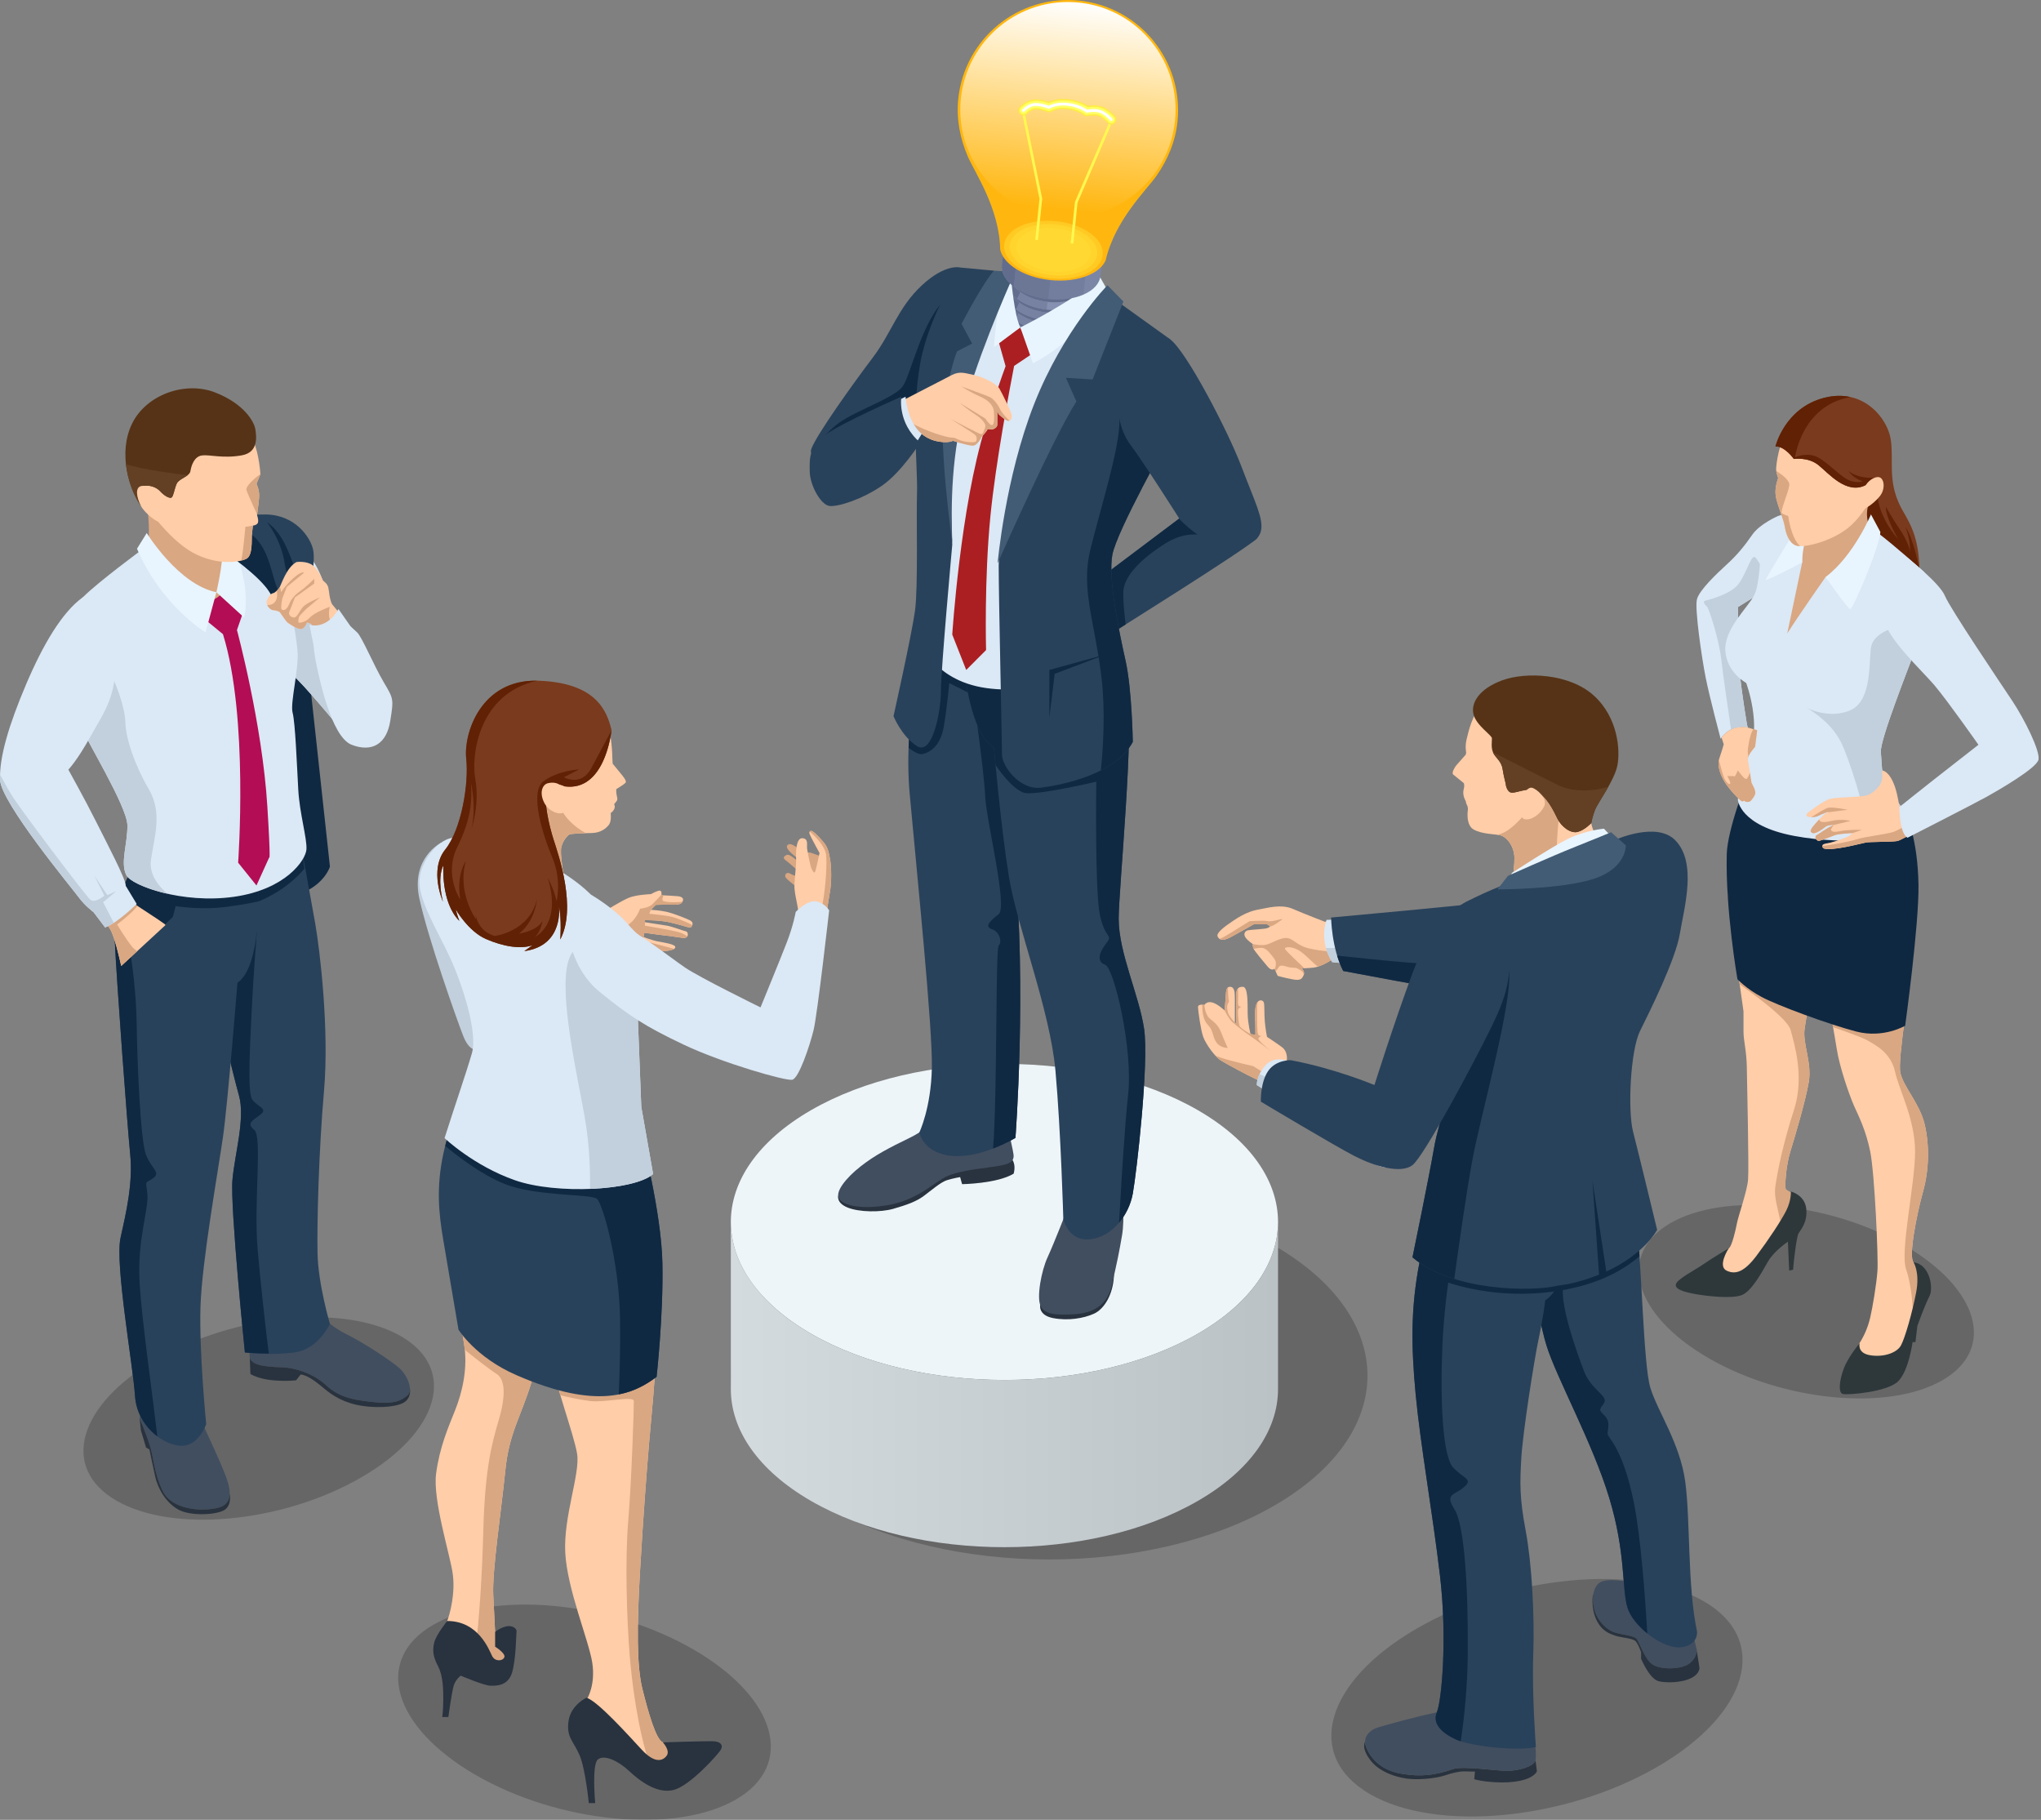 <svg width="507" height="452" viewBox="0 0 507 452" fill="none" xmlns="http://www.w3.org/2000/svg">
<rect x="0" y="0" width="507" height="452" fill="#808080" stroke="none"/>
<g style="mix-blend-mode:multiply" opacity="0.2">
<path d="M99.615 331.89C113.65 339.995 109.201 355.706 89.677 366.982C70.154 378.259 42.952 380.827 28.916 372.722C14.881 364.617 19.33 348.903 38.854 337.629C58.377 326.353 85.579 323.785 99.615 331.89Z" fill="black"/>
</g>
<g style="mix-blend-mode:multiply" opacity="0.2">
<path d="M423.25 397.729C439.712 407.237 434.494 425.665 411.595 438.891C388.696 452.117 356.787 455.129 340.325 445.623C323.863 436.115 329.081 417.687 351.98 404.461C374.879 391.235 406.787 388.223 423.25 397.729Z" fill="black"/>
</g>
<g style="mix-blend-mode:multiply" opacity="0.2">
<path d="M107.617 403.564C92.696 412.181 97.425 428.885 118.181 440.871C138.936 452.857 167.856 455.589 182.777 446.972C197.699 438.355 192.969 421.651 172.214 409.665C151.459 397.679 122.539 394.947 107.62 403.564H107.617Z" fill="black"/>
</g>
<g style="mix-blend-mode:multiply" opacity="0.2">
<path d="M414.943 303.795C401.529 311.542 405.78 326.559 424.438 337.333C443.097 348.108 469.096 350.564 482.507 342.818C495.921 335.072 491.667 320.057 473.012 309.28C454.354 298.505 428.357 296.049 414.943 303.795Z" fill="black"/>
</g>
<g style="mix-blend-mode:multiply" opacity="0.2">
<path d="M260.618 295.992C240.383 295.992 220.145 300.45 204.706 309.369C189.265 318.288 181.548 329.975 181.545 341.662C181.545 353.349 189.265 365.038 204.706 373.954C220.147 382.87 240.383 387.331 260.621 387.331C280.859 387.331 301.095 382.873 316.536 373.954C331.974 365.038 339.695 353.351 339.695 341.662C339.695 329.975 331.974 318.285 316.536 309.369C301.095 300.45 280.859 295.992 260.621 295.992H260.618Z" fill="black"/>
</g>
<path d="M476.237 145.152C476.237 145.152 476.882 142.859 476.762 140.691C476.64 138.523 474.512 130.922 471.42 126.631C468.325 122.339 466.911 115.791 466.911 115.791L458.109 117.535C458.109 117.535 464.447 142.843 476.24 145.154L476.237 145.152Z" fill="#612104"/>
<path d="M464.763 131.7C464.763 131.7 462.808 128.307 464.391 124.647C465.973 120.987 446.102 128.172 446.102 128.172C446.102 128.172 436.775 162.498 443.979 161.874C451.182 161.25 464.765 134.278 464.765 131.7H464.763Z" fill="#D9A782"/>
<path d="M443.14 130.987L441.625 128.188C441.625 128.188 437.13 130.114 435.266 132.825C433.403 135.536 431.483 137.873 429.053 140.093C426.626 142.313 422.164 146.493 421.543 148.809C420.922 151.125 422.731 163.381 423.689 168.24C424.651 173.098 427.416 183.493 427.416 183.493C427.416 183.493 428.77 181.403 430.916 180.836C433.063 180.272 434.315 180.748 434.152 180.701C433.985 180.654 432.566 171.122 432.278 168.24C431.989 165.359 431.696 150.784 431.696 150.784L439.162 146.152L443.14 130.982V130.987Z" fill="#DBE8F5"/>
<path d="M434.15 180.702C434.173 180.71 434.17 180.71 434.15 180.702Z" fill="#C2CFDC"/>
<path d="M435.747 138.331C434.747 138.414 433.536 143.215 431.535 145.427C429.531 147.639 424.568 148.973 423.651 149.183C422.731 149.391 423.651 150.309 424.067 150.727C424.482 151.143 426.987 158.531 427.614 164.039C428.035 167.754 429.253 176.129 430.002 181.195C430.288 181.052 430.594 180.928 430.919 180.842C432.808 180.345 434.004 180.655 434.152 180.704C433.978 180.597 432.567 171.117 432.281 168.245C431.992 165.365 431.699 150.79 431.699 150.79L439.165 146.158L439.497 144.886C438.408 142.433 436.454 138.271 435.747 138.331Z" fill="#C2CFDC"/>
<path d="M428.308 318.178C425.899 317.338 426.335 315.217 426.977 313.532C427.622 311.848 428.952 310.6 429.597 309.914C430.241 309.228 431.088 305.843 431.452 303.909C431.813 301.973 433.991 295.887 434.233 293.025C434.474 290.163 433.993 269.098 433.923 265.04C433.856 260.985 433.1 258.51 433.1 256.241V251.221C433.1 251.221 430.075 230.046 429.319 223.036C428.562 216.025 430.831 202.55 433.991 196.844C437.153 191.138 451.035 208.326 451.859 213.688C452.683 219.048 453.644 222.282 452.958 226.132C452.272 229.981 448.834 251.775 448.286 255.487C447.735 259.199 450.141 263.943 449.318 268.755C448.491 273.566 445.812 282.503 444.713 286.08C443.614 289.654 443.291 295.024 443.637 295.44C443.983 295.854 446.334 296.524 446.243 298.575C446.152 300.629 439.947 309.488 438.149 311.864C436.35 314.239 432.536 319.651 428.308 318.18V318.178Z" fill="#FFCDA8"/>
<path d="M433.989 196.842C430.826 202.547 428.56 216.023 429.316 223.033C429.797 227.497 431.198 237.692 432.151 244.518C435.226 246.652 444.079 253.002 444.822 255.859C445.724 259.324 448.286 267.434 445.654 275.615C443.021 283.793 441.634 290.38 441.01 294.676C440.529 297.98 442.26 301.671 442.554 305.526C444.453 302.615 446.194 299.652 446.241 298.57C446.332 296.517 443.98 295.849 443.635 295.435C443.289 295.02 443.611 289.649 444.711 286.075C445.81 282.501 448.489 273.564 449.315 268.75C450.139 263.938 447.735 259.194 448.284 255.482C448.835 251.77 452.27 229.977 452.956 226.127C453.645 222.277 452.681 219.046 451.857 213.683C451.033 208.321 437.149 191.133 433.989 196.839V196.842Z" fill="#D9A782"/>
<path d="M463.159 339.74C463.159 339.74 460.724 335.432 461.852 333.701C462.983 331.97 463.97 329.815 464.57 327.273C465.171 324.728 466.124 318.973 466.371 315.687C466.618 312.401 465.675 291.369 464.576 286.007C463.476 280.647 461.759 277.346 460.589 274.733C459.423 272.121 456.946 265.04 456.26 260.501C455.571 255.965 450.553 228.877 450.073 222.071C449.592 215.266 463.541 208.666 466.774 208.115C470.004 207.566 474.061 206.121 474.061 206.121C474.061 206.121 477.428 211.897 475.986 228.739C474.541 245.58 471.314 263.043 472.067 266.48C472.824 269.916 476.81 274.042 478.047 279.061C479.284 284.078 479.284 290.267 477.704 295.939C476.124 301.609 474.029 312.214 475.342 313.53C476.657 314.845 478.444 320.795 477.719 322.448C476.994 324.102 472.722 335.991 471.231 338.131C469.739 340.267 463.162 339.737 463.162 339.737L463.159 339.74Z" fill="#FFCDA8"/>
<path d="M477.719 322.451C478.444 320.798 476.657 314.848 475.342 313.533C474.027 312.217 476.124 301.612 477.704 295.942C479.284 290.27 479.284 284.081 478.047 279.064C476.81 274.045 472.824 269.919 472.067 266.483C471.311 263.046 474.541 245.583 475.986 228.742C477.428 211.9 474.061 206.124 474.061 206.124C474.061 206.124 470.004 207.569 466.774 208.118C463.544 208.669 449.592 215.269 450.073 222.074C450.452 227.465 453.68 245.57 455.348 255.126C457.733 255.937 462.543 257.616 463.988 258.461C465.932 259.6 469.697 261.466 470.745 266.179C471.792 270.891 475.719 277.962 475.719 286.077C475.719 294.193 471.924 310.819 473.494 315.269C474.575 318.331 475.298 323.6 475.233 328.9C476.389 325.903 477.397 323.184 477.719 322.456V322.451Z" fill="#D9A782"/>
<path d="M431.592 243.21C431.592 243.21 433.735 245.544 437.592 247.619C441.448 249.693 454.35 254.463 461.122 256.212C467.894 257.962 473.258 254.759 473.258 254.759C473.258 254.759 476.75 229.438 476.566 219.662C476.358 208.544 473.804 202.706 472.86 200.798C471.917 198.89 456.998 197.988 451.796 197.53C446.591 197.073 435.599 192.763 434.829 192.706C434.063 192.651 429.097 206.163 428.941 212.087C428.575 225.945 431.594 243.207 431.594 243.207L431.592 243.21Z" fill="#0F2841"/>
<path d="M444.869 295.942C444.869 295.942 448.294 296.756 448.683 300.179C449.071 303.605 447.272 305.477 446.776 306.324C446.282 307.171 445.604 312.929 445.412 315.367L444.445 315.578L444.128 308.409C444.128 308.409 440.739 310.634 439.149 313.389C437.561 316.145 435.09 320.772 432.616 321.689C430.145 322.607 424.178 321.936 421.494 321.476C418.81 321.016 415.917 320.312 416.305 318.968C416.692 317.626 421.037 315.471 423.155 313.987C425.272 312.503 429.404 310.067 429.404 310.067C429.404 310.067 426.58 314.447 428.874 315.578C431.169 316.709 433.393 315.791 436.324 311.905C439.253 308.019 442.465 303.181 443.738 300.639C445.009 298.094 444.869 295.942 444.869 295.942Z" fill="#2E383B"/>
<path d="M475.341 313.532C475.341 313.532 476.965 315.97 475.978 321.055C474.987 326.142 473.259 332.181 472.235 334.125C471.212 336.067 467.787 337.164 464.505 336.597C461.22 336.033 461.963 333.595 461.963 333.595C461.963 333.595 459.102 336.984 458.008 339.916C456.914 342.849 456.561 345.958 457.795 346.241C459.032 346.524 468.813 345.747 471.495 343.098C474.177 340.449 475.097 333.35 475.097 333.35H475.803L476.297 329.287C476.297 329.287 478.132 324.164 479.262 322.009C480.393 319.857 479.335 313.956 475.343 313.532H475.341Z" fill="#2E383B"/>
<path d="M448.42 128.588C448.42 128.588 445.054 126.81 441.622 128.19C441.622 128.19 438.308 133.067 437.713 135.643C437.118 138.219 437.194 144.972 435.738 147.878C434.286 150.787 428.189 156.261 428.587 161.686C428.982 167.114 433.758 169.615 433.758 169.615C433.758 169.615 437.822 180.306 434.314 187.868C432.586 191.59 431.692 198.653 431.692 198.653C431.692 198.653 432.1 205.058 445.678 207.618C459.259 210.176 473.356 208.029 474.692 205.692C474.692 205.692 473.917 201.406 469.297 196.784C467.413 194.899 467.483 189.609 467.218 186.768C466.953 183.927 473.78 166.685 475.627 161.73C477.477 156.776 478.008 142.1 478.008 142.1C478.008 142.1 470.809 135.619 466.186 132.136C466.186 132.136 457.12 143.311 453.495 143.311C453.495 143.311 446.853 152.77 443.968 157.327L447.674 139.698C447.674 139.698 447.557 130.436 448.414 128.588H448.42Z" fill="#DBE8F5"/>
<path d="M477.012 154.928L473.543 155.313C473.543 155.313 465.157 156.103 464.707 161.24C464.258 166.379 464.653 174.479 459.321 176.553C453.986 178.627 448.729 175.763 448.729 175.763C448.729 175.763 454.653 178.95 457.333 184.37C459.362 188.474 463.187 200.499 464.349 208.526C469.962 208.037 474.013 206.888 474.697 205.69C474.697 205.69 473.922 201.404 469.302 196.782C467.418 194.897 467.488 189.607 467.223 186.766C466.958 183.925 473.784 166.683 475.632 161.728C476.214 160.169 476.664 157.65 477.009 154.926L477.012 154.928Z" fill="#C2CFDC"/>
<path d="M449.332 131.021C449.332 131.021 447.557 136.173 447.682 139.696C447.682 139.696 438.67 144.465 438.623 144.005C438.576 143.543 446.611 130.704 446.611 130.704L449.33 131.019L449.332 131.021Z" fill="#E8F5FF"/>
<path d="M464.76 127.767C464.76 127.767 460.568 137.951 453.5 143.311C453.5 143.311 458.939 151.273 459.633 151.273C460.327 151.273 466.867 135.968 467.099 132.136L464.76 127.767Z" fill="#E8F5FF"/>
<path d="M441.716 118.729C441.716 118.729 440.796 121.032 441.095 123.106C441.394 125.18 443.075 129.048 443.35 130.777C443.626 132.503 444.341 134.762 446.069 135.474C447.794 136.189 454.727 134.645 459.192 131.029C463.659 127.413 467.458 119.329 468.378 116.036C469.298 112.742 468.7 108.341 467.112 105.071C465.525 101.798 460.018 98.183 454.15 99.841C448.277 101.499 446.23 103.87 444.065 106.888C441.9 109.906 441.279 115.11 441.209 116.238C441.142 117.369 441.716 118.726 441.716 118.726V118.729Z" fill="#FFCDA8"/>
<path d="M441.094 123.103C441.393 125.178 443.074 129.046 443.35 130.774C443.625 132.5 444.34 134.759 446.068 135.472C446.323 135.578 446.692 135.633 447.146 135.641C444.857 133.551 444.205 128.172 444.205 128.172C444.205 128.172 443.1 127.827 442.62 127.46C442.141 127.091 444.272 122.209 444.48 120.527C444.641 119.22 442.295 117.634 441.245 116.992C441.367 117.894 441.718 118.729 441.718 118.729C441.718 118.729 440.798 121.032 441.097 123.106L441.094 123.103Z" fill="#D9A782"/>
<path d="M476.761 141.432C476.761 132.461 473.572 128.749 472.099 125.822C468.814 119.285 470.478 114.265 469.667 109.095C468.856 103.927 462.926 96.282 453.114 98.814C443.301 101.349 441.035 110.891 441.035 110.891C443.382 110.8 445.596 113.992 445.596 113.992C445.596 113.992 449.106 113.459 451.661 115.482C454.215 117.507 458.682 122.991 463.495 120.47L466.346 121.068C465.81 127.819 471.543 133.93 471.543 133.93C471.543 133.93 468.453 128.812 468.453 125.872C468.453 125.872 470.335 129.17 471.702 131.146C473.089 133.153 474.381 135.601 474.433 137.223C474.433 137.223 474.695 134.039 473.276 130.847C475.389 133.67 476.764 141.429 476.764 141.429L476.761 141.432Z" fill="#7A3A1D"/>
<path d="M466.86 118.546C466.86 118.546 462.191 119.36 459.189 116.992C459.189 116.992 460.26 118.765 462.744 119.56C462.744 119.56 460.811 120.252 458.568 118.903C456.323 117.556 453.08 113.932 450.627 113.205C448.176 112.479 445.897 113.584 445.897 113.584C445.897 113.584 447.537 100.748 459.672 98.611C457.737 98.183 455.543 98.185 453.114 98.811C443.301 101.346 441.035 110.888 441.035 110.888C443.382 110.798 445.596 113.99 445.596 113.99C445.596 113.99 449.106 113.457 451.661 115.479C454.215 117.504 458.682 122.989 463.495 120.467L466.346 121.065C466.322 121.372 466.315 121.676 466.315 121.98L466.91 119.87L466.86 118.541V118.546Z" fill="#612104"/>
<path d="M463.244 120.941C463.901 119.438 465.778 118.219 466.859 118.544C467.942 118.866 468.332 120.917 467.365 122.643C466.399 124.369 462.784 127.182 461.861 126.535C460.941 125.89 462.761 122.043 463.244 120.938V120.941Z" fill="#FFCDA8"/>
<path d="M477.556 196.49V196.623L471.824 200.444C471.824 200.444 471.46 197.618 470.735 195.481C469.399 191.551 467.697 191.351 467.567 191.385C467.435 191.419 467.801 193.23 467.263 194.449C466.772 195.565 465.4 196.786 464.15 197.415C462.898 198.042 456.609 197.943 454.764 198.369C452.919 198.798 448.901 201.996 448.901 201.996C447.979 203.314 450.978 203.015 451.57 202.684C452.163 202.354 454.403 201.499 454.403 201.499C454.403 201.499 453.68 201.894 453.197 202.258C452.714 202.619 450.811 204.663 450.318 205.323C449.824 205.981 449.429 206.672 450.318 206.937C451.206 207.2 453.48 205.357 453.48 205.357C454.042 204.897 455.523 204.897 455.523 204.897L454.073 205.622L451.077 207.566C450.713 208.193 451.44 208.983 451.934 208.85C452.428 208.718 454.8 207.863 455.72 207.467C456.643 207.072 460.216 206.924 460.216 206.924C460.216 206.924 459.673 207.467 459.08 207.764C458.488 208.06 455.754 209.05 454.6 209.313C453.446 209.576 452.459 209.542 452.721 210.368C452.984 211.192 454.961 210.896 456.773 210.665C458.584 210.436 462.24 209.544 463.384 209.29C464.524 209.032 470.046 209.149 471.33 208.887C472.617 208.624 480.685 203.68 480.685 203.68L477.556 196.498V196.49Z" fill="#FFCDA8"/>
<path d="M454.402 201.499C454.402 201.499 454.189 201.616 453.919 201.78L458.939 201.127C458.939 201.127 455.548 200.418 454.256 200.607C453.415 200.732 451.479 202.009 449.953 202.965C450.6 202.965 451.312 202.827 451.569 202.684C452.162 202.354 454.402 201.499 454.402 201.499Z" fill="#D9A782"/>
<path d="M453.908 201.785C453.682 201.923 453.414 202.092 453.196 202.255C453.149 202.289 453.084 202.346 453.014 202.409C453.455 202.081 453.869 201.811 453.908 201.782V201.785Z" fill="#D9A782"/>
<path d="M451.077 207.561C450.713 208.187 451.441 208.977 451.934 208.845C452.428 208.712 454.801 207.857 455.721 207.462C456.643 207.067 460.216 206.919 460.216 206.919L462.521 206.121C462.521 206.121 459.081 206.009 457.074 206.44C455.068 206.869 454.923 206.329 454.829 206.121C454.733 205.913 455.523 204.891 455.523 204.891L454.073 205.616L451.077 207.561Z" fill="#D9A782"/>
<path d="M471.334 208.879C472.62 208.616 480.689 203.672 480.689 203.672L479.644 201.275C477.03 202.939 471.89 206.139 470.31 206.63C468.161 207.298 463.335 207.777 461.28 208.447C459.534 209.014 454.755 209.929 452.684 210.132C452.684 210.202 452.697 210.275 452.723 210.36C452.985 211.184 454.963 210.888 456.774 210.657C458.585 210.428 462.241 209.536 463.385 209.282C464.526 209.024 470.048 209.141 471.331 208.879H471.334Z" fill="#D9A782"/>
<path d="M450.318 206.934C451.206 207.197 453.48 205.354 453.48 205.354C454.042 204.894 455.523 204.894 455.523 204.894L459.655 203.909C459.655 203.909 457.552 203.287 454.925 203.909C452.298 204.53 451.908 203.937 451.937 203.493C451.284 204.182 450.588 204.961 450.318 205.323C449.824 205.98 449.429 206.672 450.318 206.937V206.934Z" fill="#D9A782"/>
<path d="M474.122 138.796C474.122 138.796 467.615 147.728 467.805 152.861C467.995 157.993 477.272 166.308 480.686 170.395C484.098 174.481 491.46 184.983 491.46 184.983C491.46 184.983 483.623 191.115 480.393 193.631C477.163 196.15 471.825 200.444 471.825 200.444C471.825 200.444 471.747 206.841 473.836 208.076C473.836 208.076 490.509 199.571 493.406 197.954C496.304 196.34 505.898 190.826 506.374 188.689C506.849 186.55 502.907 178.663 499.913 174.148C496.92 169.636 484.428 151.148 483.145 148.013C481.863 144.876 474.12 138.796 474.12 138.796H474.122Z" fill="#DBE8F5"/>
<path d="M436.501 181.369L434.152 180.704L434.014 180.665C433.627 180.577 432.522 180.418 430.919 180.839C429.287 181.268 428.118 182.578 427.645 183.181L428.19 184.887C428.19 184.887 427.715 186.548 427.099 188.354C426.483 190.161 427.335 192.44 428.476 194.294C429.617 196.147 432.325 198.952 432.738 199.033C433.151 199.113 433.133 198.64 433.416 198.975C433.702 199.313 434.627 199.165 434.817 198.975C435.006 198.786 435.648 198.144 435.981 197.242C436.314 196.337 435.079 194.58 435.074 194.343C435.071 194.107 434.318 189.592 434.175 188.593C434.032 187.595 435.981 185.505 435.981 185.505L436.503 181.369H436.501Z" fill="#FFCDA8"/>
<path d="M435.975 197.241C436.308 196.336 435.073 194.579 435.068 194.343C435.068 194.228 434.894 193.144 434.699 191.933C434.437 192.606 434.086 193.378 433.818 193.48C433.335 193.659 431.693 191.353 431.693 191.353C431.693 191.353 431.001 193.048 430.799 192.845C430.596 192.64 429.479 192.845 429.172 192.71C428.865 192.575 429.783 193.862 429.814 194.473C429.845 195.083 428.857 194.686 428.208 192.999C427.849 192.068 427.358 190.212 426.989 188.738C426.597 190.477 427.41 192.575 428.473 194.301C429.614 196.154 432.321 198.959 432.735 199.04C433.148 199.12 433.13 198.647 433.413 198.983C433.699 199.321 434.624 199.172 434.813 198.983C435.003 198.793 435.645 198.151 435.978 197.249L435.975 197.241Z" fill="#D9A782"/>
<path d="M435.975 185.505L436.497 181.369L435.51 181.091C434.564 182.684 434.192 185.819 434.151 186.591C434.135 186.856 434.208 187.329 434.314 187.868C434.748 186.825 435.975 185.505 435.975 185.505Z" fill="#D9A782"/>
<path d="M249.508 264.25C232.115 264.25 214.723 268.082 201.454 275.747C188.183 283.413 181.549 293.457 181.549 303.502C181.549 313.548 188.183 323.593 201.454 331.256C214.725 338.919 232.118 342.753 249.511 342.75C266.903 342.75 284.296 338.919 297.567 331.253C310.838 323.59 317.472 313.546 317.472 303.499C317.472 293.455 310.838 283.408 297.567 275.745C284.296 268.079 266.903 264.248 249.508 264.248V264.25Z" fill="#EEF5F9"/>
<path d="M297.565 331.254C284.294 338.917 266.901 342.751 249.509 342.751C232.116 342.751 214.723 338.919 201.452 331.256C188.181 323.591 181.547 313.546 181.547 303.502V345.031C181.547 355.077 188.181 365.122 201.452 372.785C214.723 380.448 232.116 384.282 249.509 384.279C266.901 384.279 284.294 380.448 297.565 372.782C310.836 365.119 317.47 355.075 317.47 345.028V303.5C317.47 313.546 310.836 323.59 297.565 331.254Z" fill="url(#paint0_linear_5039_6694)"/>
<path d="M262.897 87.416C260.574 88.422 257.065 88.022 255.065 86.527C254.464 86.08 254.069 85.583 253.869 85.082C254.407 86.433 254.94 87.782 255.478 89.132C255.602 89.443 255.849 89.75 256.218 90.028C257.46 90.956 259.63 91.206 261.073 90.579C261.527 90.384 261.855 90.124 262.05 89.831C262.858 88.622 263.663 87.416 264.474 86.207C264.157 86.678 263.627 87.099 262.897 87.416Z" fill="#495474"/>
<path d="M250.986 69.547L249.746 81.538L250.001 83.399C250.19 83.698 250.38 83.995 250.57 84.296C250.954 84.902 251.508 85.487 252.241 86.035C255.676 88.603 261.695 89.287 265.681 87.564C266.593 87.168 267.318 86.682 267.856 86.136C268.105 85.884 268.352 85.632 268.602 85.38L269.529 82.508L270.66 71.585L250.988 69.549L250.986 69.547Z" fill="#626D8D"/>
<path d="M269.86 80.2C269.639 79.756 269.418 79.314 269.2 78.869C270.275 81.04 269.236 83.332 266.211 84.637C262.116 86.41 255.931 85.708 252.4 83.067C249.85 81.162 249.38 78.77 250.853 76.917C250.544 77.302 250.237 77.692 249.928 78.079C248.327 80.088 248.837 82.688 251.604 84.757C255.443 87.627 262.16 88.388 266.611 86.465C269.896 85.043 271.029 82.555 269.857 80.198L269.86 80.2Z" fill="#95A0C0"/>
<path d="M250.853 76.92C250.544 77.304 250.237 77.694 249.928 78.082C248.327 80.091 248.837 82.69 251.604 84.76L252.397 83.067C249.848 81.162 249.377 78.77 250.851 76.917L250.853 76.92Z" fill="#626D8D"/>
<path opacity="0.6" d="M259.121 85.513C256.61 85.232 254.17 84.395 252.398 83.069L251.605 84.762C253.534 86.204 256.192 87.114 258.923 87.418L259.121 85.513Z" fill="#626D8D"/>
<path opacity="0.3" d="M258.924 87.415C261.627 87.717 264.4 87.426 266.614 86.467L266.211 84.637C264.171 85.52 261.611 85.788 259.119 85.51L258.922 87.415H258.924Z" fill="#626D8D"/>
<path d="M270.131 77.569C269.91 77.125 269.689 76.683 269.471 76.238C270.547 78.409 269.507 80.699 266.483 82.007C262.387 83.779 256.202 83.077 252.671 80.436C250.122 78.531 249.651 76.139 251.125 74.286C250.815 74.671 250.509 75.061 250.2 75.448C248.599 77.457 249.108 80.057 251.878 82.129C255.716 84.996 262.434 85.76 266.885 83.837C270.17 82.415 271.303 79.927 270.131 77.569Z" fill="#95A0C0"/>
<path d="M251.127 74.289C250.817 74.674 250.511 75.064 250.202 75.451C248.601 77.46 249.11 80.06 251.88 82.132L252.673 80.439C250.124 78.534 249.653 76.142 251.127 74.289Z" fill="#626D8D"/>
<path opacity="0.6" d="M259.394 82.88C256.884 82.599 254.444 81.762 252.671 80.436L251.879 82.129C253.807 83.571 256.465 84.481 259.197 84.785L259.394 82.88Z" fill="#626D8D"/>
<path opacity="0.3" d="M259.198 84.785C261.9 85.087 264.676 84.793 266.887 83.836L266.484 82.006C264.445 82.89 261.885 83.158 259.393 82.88L259.195 84.785H259.198Z" fill="#626D8D"/>
<path d="M270.404 74.939C270.183 74.494 269.965 74.05 269.744 73.608C270.82 75.778 269.78 78.068 266.758 79.376C262.663 81.149 256.478 80.447 252.946 77.806C250.397 75.9 249.927 73.509 251.4 71.658C251.091 72.043 250.784 72.433 250.475 72.82C248.874 74.829 249.384 77.429 252.151 79.501C255.989 82.371 262.707 83.132 267.158 81.209C270.443 79.787 271.576 77.299 270.404 74.941V74.939Z" fill="#95A0C0"/>
<path d="M251.4 71.658C251.091 72.043 250.784 72.433 250.475 72.82C248.874 74.829 249.384 77.429 252.151 79.501L252.944 77.808C250.395 75.903 249.924 73.512 251.398 71.661L251.4 71.658Z" fill="#626D8D"/>
<path opacity="0.6" d="M259.668 80.249C257.157 79.968 254.717 79.131 252.945 77.806L252.152 79.498C254.081 80.941 256.739 81.848 259.47 82.152L259.668 80.246V80.249Z" fill="#626D8D"/>
<path opacity="0.3" d="M259.469 82.155C262.171 82.456 264.944 82.165 267.158 81.206L266.755 79.376C264.715 80.26 262.156 80.528 259.666 80.249L259.469 82.155Z" fill="#626D8D"/>
<path d="M270.676 72.308C270.455 71.864 270.234 71.419 270.016 70.98C271.092 73.15 270.052 75.44 267.028 76.745C262.932 78.518 256.747 77.816 253.216 75.175C250.667 73.27 250.199 70.878 251.67 69.025C251.361 69.41 251.054 69.799 250.745 70.184C249.144 72.196 249.653 74.796 252.421 76.865C256.259 79.735 262.976 80.496 267.428 78.573C270.712 77.151 271.845 74.666 270.673 72.305L270.676 72.308Z" fill="#95A0C0"/>
<path d="M251.67 69.025C251.361 69.409 251.054 69.799 250.745 70.184C249.144 72.196 249.653 74.795 252.421 76.865L253.213 75.172C250.664 73.267 250.196 70.875 251.667 69.022L251.67 69.025Z" fill="#626D8D"/>
<path opacity="0.6" d="M259.937 77.618C257.427 77.338 254.987 76.501 253.214 75.175L252.422 76.867C254.35 78.31 257.008 79.219 259.74 79.524L259.937 77.618Z" fill="#626D8D"/>
<path opacity="0.3" d="M259.74 79.521C262.443 79.82 265.218 79.529 267.43 78.572L267.027 76.742C264.987 77.626 262.427 77.896 259.938 77.616L259.74 79.521Z" fill="#626D8D"/>
<path d="M270.945 69.675C270.725 69.23 270.506 68.788 270.285 68.344C271.361 70.514 270.322 72.804 267.297 74.112C263.202 75.885 257.017 75.183 253.485 72.542C250.936 70.636 250.466 68.242 251.939 66.392C251.63 66.779 251.323 67.166 251.014 67.553C249.413 69.563 249.923 72.162 252.693 74.234C256.531 77.104 263.248 77.865 267.7 75.942C270.984 74.52 272.117 72.032 270.945 69.675Z" fill="#95A0C0"/>
<path d="M251.941 66.394C251.632 66.782 251.325 67.169 251.016 67.556C249.415 69.566 249.925 72.165 252.695 74.237L253.487 72.545C250.938 70.639 250.468 68.245 251.941 66.394Z" fill="#626D8D"/>
<path opacity="0.6" d="M260.209 74.986C257.701 74.705 255.258 73.868 253.486 72.542L252.693 74.234C254.622 75.677 257.28 76.587 260.011 76.891L260.209 74.986Z" fill="#626D8D"/>
<path opacity="0.3" d="M260.012 76.89C262.715 77.192 265.49 76.898 267.702 75.941L267.299 74.111C265.259 74.995 262.699 75.263 260.207 74.985L260.01 76.89H260.012Z" fill="#626D8D"/>
<path d="M218.212 291.211C218.153 291.393 208.205 297.039 208.205 297.039C208.205 297.039 207.732 298.786 210.58 299.935C213.428 301.086 218.758 301.146 221.908 300.236C225.057 299.327 227.539 298.479 229.418 297.086C231.297 295.693 233.659 293.631 235.171 293.148C236.686 292.664 238.503 292.36 238.503 292.36L238.988 294.117C238.988 294.117 247.704 293.995 251.794 291.513C251.794 291.513 252.434 289.581 251.524 288.123C250.617 286.665 228.508 285.271 228.508 285.271L218.212 291.209V291.211Z" fill="#29333F"/>
<path d="M233.477 276.429C233.477 276.429 231.419 279.943 226.089 282.548C220.759 285.152 217.428 286.85 213.792 289.696C210.157 292.545 207.189 296.179 208.522 297.877C209.855 299.574 214.496 300.421 220.835 299.27C227.175 298.118 230.99 294.666 234.142 292.727C237.292 290.788 243.349 290.304 246.558 289.818C249.768 289.335 252.07 289.031 251.766 286.73C251.464 284.427 248.918 274.43 248.918 274.43L233.472 276.429H233.477Z" fill="#414E5F"/>
<path d="M259.646 321.019L258.393 324.102C258.393 324.102 257.829 326.652 261.584 327.379C265.339 328.107 269.217 327.439 271.761 326.288C274.305 325.136 276.498 321.492 276.703 316.953C276.909 312.415 259.646 321.016 259.646 321.016V321.019Z" fill="#29333F"/>
<path d="M265.334 299.797C265.334 299.797 261.82 308.84 260.245 312.235C258.671 315.628 257.46 322.233 258.489 324.354C259.518 326.475 262.127 326.597 266.001 326.475C269.816 326.353 274.782 325.386 276.178 319.264C277.571 313.145 277.994 311.084 278.722 306.844C279.449 302.602 278.781 296.241 278.722 295.999C278.659 295.757 267.758 294.848 267.758 294.848L265.336 299.8L265.334 299.797Z" fill="#414E5F"/>
<path d="M252.014 213.816C250.135 194.557 253.669 157.614 253.669 157.614L230.095 156.725C230.095 156.725 224.162 177.325 225.979 197.247C227.792 217.169 231.67 255.113 231.48 265.168C231.29 275.222 228.372 281.263 228.372 281.263C228.372 281.263 229.289 286.483 236.55 287.115C243.808 287.746 252.248 282.623 252.248 282.623C252.248 282.623 255.083 245.253 252.017 213.816H252.014Z" fill="#29425B"/>
<path d="M230.098 156.725C230.098 156.725 226.247 170.101 225.701 185.719C226.72 186.54 228.196 187.52 229.204 187.286C230.888 186.899 233.567 185.472 234.427 180.551C235.29 175.63 235.807 169.67 235.807 169.67L241.763 172.649C241.763 172.649 244.484 191.95 244.741 197.907C245.001 203.865 250.383 225.238 248.081 227.052C245.778 228.867 244.484 230.146 246.425 230.801C248.366 231.458 248.959 234.047 248.081 234.825C247.285 235.526 247.74 272.202 246.688 285.274C249.933 284.027 252.246 282.623 252.246 282.623C252.246 282.623 255.081 245.253 252.015 213.816C250.136 194.557 253.67 157.614 253.67 157.614L230.095 156.725H230.098Z" fill="#102942"/>
<path d="M239.48 165.87C239.48 165.87 240.954 182.217 246.9 185.664C246.9 185.664 248.602 205.378 250.636 217.827C252.668 230.276 260.831 250.809 262.185 265.968C263.541 281.128 264.139 302.841 264.139 302.841C264.139 302.841 265.412 308.43 270.833 307.812C276.256 307.195 280.406 301.895 281.391 296.473C282.376 291.05 285.44 263.933 284.205 255.55C282.974 247.167 277.888 236.691 277.888 228.186C277.888 220.912 281.924 180.411 279.951 171.263C277.979 162.116 271.238 153.735 271.238 153.735L239.48 165.867V165.87Z" fill="#29425B"/>
<path d="M277.979 303.704C279.707 301.659 280.916 299.08 281.391 296.473C282.376 291.05 285.44 263.933 284.205 255.55C282.974 247.167 277.888 236.691 277.888 228.186C277.888 220.912 281.924 180.411 279.951 171.263C277.979 162.116 271.238 153.735 271.238 153.735L239.48 165.867C239.48 165.867 240.954 182.215 246.9 185.662C246.9 185.662 247.045 187.346 247.302 190.042C249.116 192.636 252.354 196.733 254.883 196.998C258.599 197.388 272.324 194.149 272.324 194.149C272.324 194.149 271.935 221.222 273.231 227.307C274.526 233.395 276.599 231.97 274.785 234.302C272.974 236.634 272.389 238.901 274.526 239.613C276.662 240.325 281.518 260.338 280.222 271.997C279.406 279.356 278.52 293.944 277.979 303.704Z" fill="#102942"/>
<path d="M228.376 158.448C228.279 158.734 231.434 168.981 244.981 170.896C258.527 172.81 275.47 166.779 275.949 164.673C276.427 162.568 278.15 155.193 275.949 150.886C273.748 146.576 276.484 130.109 277.557 123.309C278.628 116.511 281.39 91.793 281.39 91.793C281.39 91.793 274.99 73.701 274.522 74.14C274.054 74.577 257.291 82.438 253.458 81.33C249.622 80.223 249.536 70.08 249.536 70.08L241.87 72.277C241.87 72.277 233.16 105.024 232.585 117.951C232.011 130.878 228.373 158.456 228.373 158.456L228.376 158.448Z" fill="#DBE8F5"/>
<path d="M251.917 90.883L256.621 87.722L253.458 81.322L247.868 84.163L249.797 90.951C248.827 93.573 247.128 98.413 244.729 106.165C238.571 126.058 236.549 157.61 236.549 157.61L240.013 166.399L244.948 161.463C244.948 161.463 244.467 143.997 246.031 128.148C247.344 114.842 250.831 96.448 251.917 90.883Z" fill="#AB1F22"/>
<path d="M240.538 70.075L238.615 66.459C238.615 66.459 234.925 65.331 228.969 70.894C223.013 76.457 221.555 82.529 216.789 88.832C212.023 95.136 202.9 107.845 201.543 111.484C200.187 115.123 211.639 116.199 211.87 116.199C212.101 116.199 233.774 101.05 233.774 101.05L240.536 70.075H240.538Z" fill="#29425B"/>
<path d="M233.772 101.05L239.778 73.54C238.187 72.742 236.615 72.693 235.209 73.919C229.025 79.303 226.275 93.158 224.217 95.996C222.162 98.835 212.664 101.928 208.431 105.017C204.197 108.102 202.986 111.37 202.986 111.37L202.436 113.67C205.016 115.575 211.692 116.199 211.866 116.199C212.097 116.199 233.77 101.05 233.77 101.05H233.772Z" fill="#102942"/>
<path d="M271.237 145.11L293.785 128.149C293.785 128.149 314.387 131.362 312.215 133.733C310.042 136.103 275.605 157.611 275.605 157.611L271.234 145.108L271.237 145.11Z" fill="#29425B"/>
<path d="M271.238 145.11L275.609 157.613C275.609 157.613 277.158 156.646 279.614 155.102C279.245 151.999 278.92 148.57 279.06 146.753C279.354 142.973 283.454 138.744 289.657 134.881C295.86 131.016 300.891 133.574 301.096 133.574L302.926 129.854C298.332 128.859 293.789 128.149 293.789 128.149L271.241 145.11H271.238Z" fill="#102942"/>
<path d="M273.299 68.89C265.852 75.245 253.459 81.325 253.459 81.325L256.601 90.241C266.434 85.323 275.916 73.558 275.916 73.558L273.299 68.89Z" fill="#E8F5FF"/>
<path d="M253.457 81.325L246.898 86.217C246.898 86.217 247.6 74.367 250.118 69.742H251.233C251.233 69.742 251.968 78.45 253.457 81.328V81.325Z" fill="#E8F5FF"/>
<path d="M252.196 127.436C252.196 127.436 248.082 133.02 248.082 140.597C248.082 148.175 248.906 184.665 248.906 187.457C248.906 190.249 253.29 196.329 258.674 195.632C264.056 194.933 277.213 192.243 281.399 184.265C281.399 184.265 281.201 171.304 279.606 164.125C278.01 156.945 275.219 143.784 276.316 137.803C277.413 131.822 290.668 108.292 290.668 108.292V84.265L278.239 75.344C278.239 75.344 265.451 87.852 260.966 99.716C256.481 111.58 252.196 127.434 252.196 127.434V127.436Z" fill="#29425B"/>
<path d="M235.847 118.869L236.551 135.282C236.551 135.282 233.734 166.293 233.734 171.528C233.734 176.763 231.621 187.738 227.796 185.321C223.971 182.903 221.957 177.871 221.957 177.871C221.957 177.871 226.486 157.631 227.292 151.692C228.098 145.752 227.593 128.435 227.794 122.394C227.996 116.352 226.362 102.492 228.589 90.241C230.813 77.993 238.617 66.459 238.617 66.459L246.901 67.221L244.201 78.799L241.283 90.244L236.049 107.897L235.849 118.871L235.847 118.869Z" fill="#29425B"/>
<path d="M281.393 184.263C281.393 184.263 281.196 171.303 279.6 164.123C278.005 156.943 275.214 143.782 276.31 137.801C277.407 131.82 290.663 108.29 290.663 108.29V106.002C284.852 102.997 277.781 100.211 278.046 103.972C278.488 110.299 273.187 126.837 270.812 136.67C268.767 145.137 271.17 152.483 272.878 163.029L260.672 166.397V178.246L261.987 167.367L272.911 163.231C273.176 164.874 273.423 166.595 273.634 168.412C274.603 176.8 274.034 185.735 273.457 191.344C276.802 189.649 279.772 187.354 281.396 184.261L281.393 184.263Z" fill="#102942"/>
<path d="M275.101 70.85C275.101 70.85 264.164 81.923 256.916 100.286C249.671 118.648 247.818 139.911 247.818 139.911C247.818 139.911 261.588 108.742 267.383 99.722L264.78 93.842L271.409 94.245L279.062 74.887L275.101 70.847V70.85Z" fill="#435C75"/>
<path d="M277.793 95.999C277.268 98.949 277.354 105.856 280.763 110.402C284.173 114.949 293.086 129.025 293.086 129.025C293.086 129.025 299.029 135.318 304.185 135.669C309.34 136.02 312.75 134.618 313.275 131.647C313.799 128.674 311.788 124.813 308.379 115.861C304.972 106.906 294.658 87.158 290.659 84.267C286.662 81.377 277.79 95.999 277.79 95.999H277.793Z" fill="#29425B"/>
<path d="M252.152 67.57L246.9 67.221C243.862 70.746 238.865 80.439 238.865 80.439L241.482 85.344L237.758 87.258C237.758 87.258 236.749 89.171 234.738 98.531C232.724 107.895 236.549 134.879 236.549 134.879C236.245 125.615 236.147 112.527 240.273 98.531C244.4 84.536 252.152 67.57 252.152 67.57Z" fill="#435C75"/>
<path d="M223.971 99.594C223.971 99.594 234.485 94.164 236.475 93.135C238.468 92.103 239.843 92.724 241.904 93.135C243.965 93.548 247.548 95.253 248.263 96.519C248.977 97.787 251.121 102.043 251.282 103.049C251.443 104.055 250.991 104.673 250.308 104.51C249.627 104.348 248.034 102.854 248.034 102.854L247.743 101.978V105.453C247.743 106.332 246.542 106.688 246.314 106.688C246.085 106.688 245.274 106.428 245.274 106.688C245.274 106.948 243.845 108.508 243.845 108.508C243.845 108.508 242.839 110.748 241.54 110.686C240.241 110.621 236.701 109.482 236.701 109.482C236.701 109.482 235.761 110.098 233.128 109.677C230.498 109.254 228.841 107.663 228.841 107.663L225.852 111.952C225.852 111.952 221.759 108.897 220.46 107.502C219.161 106.106 219.096 102.043 219.096 102.043L223.968 99.597L223.971 99.594Z" fill="#FFCDA8"/>
<path d="M246.316 106.688C246.545 106.688 247.745 106.332 247.745 105.453V101.978L248.036 102.854C248.036 102.854 249.627 104.348 250.31 104.51C250.471 104.549 250.617 104.541 250.747 104.497C250.045 103.818 248.889 102.612 248.424 101.619C247.743 100.158 246.703 99.085 246.02 98.695C245.336 98.305 238.842 95.999 238.842 95.999C238.842 95.999 241.116 97.46 243.13 98.338C245.144 99.217 246.758 100.366 246.893 102.261C247.028 104.153 246.929 105.812 246.28 105.583C245.63 105.354 244.85 104.055 244.754 103.958C244.655 103.86 238.388 100.059 238.388 100.059C238.388 100.059 240.791 102.009 242.187 102.888C243.585 103.766 245.11 105.193 244.72 106.168C244.331 107.143 244.201 107.923 243.647 107.826C243.096 107.73 236.145 104.057 236.145 104.057C236.145 104.057 241.633 107.47 242.218 107.988C242.803 108.507 242.738 109.742 242.088 109.807C241.438 109.872 239.554 109.903 237.865 109.092C236.176 108.281 237.442 109.191 233.676 108.084C229.908 106.979 226.434 105.094 226.434 105.094L222.336 109.194C223.957 110.538 225.849 111.952 225.849 111.952L228.838 107.663C228.838 107.663 230.496 109.254 233.125 109.677C235.758 110.098 236.699 109.482 236.699 109.482C236.699 109.482 240.238 110.621 241.537 110.686C242.836 110.751 243.842 108.507 243.842 108.507C243.842 108.507 245.271 106.948 245.271 106.688C245.271 106.428 246.082 106.688 246.311 106.688H246.316Z" fill="#D9A782"/>
<path d="M224.95 98.531C224.95 98.531 225.327 104.762 228.973 107.769L225.699 113.051C225.699 113.051 221.055 111.59 219.561 108.926C218.067 106.262 218.165 101.876 218.165 101.876L224.953 98.528L224.95 98.531Z" fill="#DBE8F5"/>
<path d="M223.91 98.531C223.91 98.531 222.774 104.964 228.588 109.934C228.588 109.934 223.941 117.278 219.103 120.623C214.264 123.971 208.16 125.952 206.016 125.661C203.872 125.37 201.208 120.561 201.143 117.117C201.078 113.672 201.014 111.039 204.976 108.052C208.939 105.063 223.91 98.533 223.91 98.533V98.531Z" fill="#29425B"/>
<path d="M269.703 68.04C264.573 70.26 256.829 69.378 252.409 66.075C250.237 64.45 249.273 62.539 249.46 60.753C249.192 63.257 249.174 63.374 248.906 65.877C248.716 67.663 249.683 69.573 251.858 71.198C256.278 74.504 264.02 75.386 269.149 73.163C271.758 72.038 273.188 70.325 273.383 68.479C273.65 65.976 273.671 65.859 273.936 63.358C273.739 65.201 272.309 66.912 269.703 68.042V68.04Z" fill="#7B86A6"/>
<path d="M249.458 60.753C249.19 63.257 249.172 63.374 248.904 65.877C248.714 67.663 249.681 69.573 251.856 71.198L252.407 66.075C250.235 64.45 249.271 62.539 249.458 60.753Z" fill="#626D8D"/>
<path opacity="0.6" d="M260.953 69.144C257.765 68.806 254.657 67.754 252.406 66.074L251.855 71.198C254.108 72.882 257.227 73.935 260.421 74.27L260.951 69.144H260.953Z" fill="#626D8D"/>
<path opacity="0.3" d="M260.423 74.27C263.491 74.593 266.636 74.25 269.149 73.16L269.7 68.04C267.179 69.129 264.027 69.472 260.95 69.144L260.42 74.27H260.423Z" fill="#626D8D"/>
<path d="M260.907 69.571C264.319 69.924 267.809 69.526 270.569 68.292C272.645 67.364 274.012 66.095 274.646 64.684C276.959 54.606 284.885 47.109 287.283 43.67C289.993 39.779 291.976 35.266 292.499 30.205C294.055 15.162 283.123 1.705 268.084 0.148C253.046 -1.409 239.593 9.526 238.039 24.569C237.517 29.63 238.53 34.455 240.388 38.817C242.033 42.677 248.26 51.637 248.457 61.972C248.79 63.483 249.868 65.004 251.711 66.337C254.158 68.11 257.495 69.215 260.907 69.566V69.571Z" fill="#FFB710"/>
<path d="M291.878 30C290.358 44.692 277.22 55.373 262.532 53.852C247.842 52.331 237.167 39.189 238.687 24.497C240.207 9.805 253.346 -0.876 268.033 0.644C282.721 2.165 293.399 15.308 291.878 30Z" fill="url(#paint1_linear_5039_6694)"/>
<path opacity="0.5" d="M269.692 68.037C264.562 70.257 256.818 69.376 252.398 66.072C247.978 62.765 248.555 58.286 253.682 56.066C258.812 53.846 266.555 54.725 270.976 58.032C275.396 61.338 274.819 65.817 269.692 68.037Z" fill="#FFDE36"/>
<path opacity="0.5" d="M268.804 67.374C264.244 69.35 257.36 68.565 253.428 65.628C249.499 62.688 250.009 58.705 254.569 56.732C259.127 54.759 266.014 55.542 269.943 58.479C273.874 61.419 273.362 65.401 268.802 67.374H268.804Z" fill="#FFDE36"/>
<path opacity="0.5" d="M267.731 66.573C263.856 68.25 258.007 67.584 254.67 65.089C251.331 62.591 251.765 59.209 255.639 57.532C259.514 55.856 265.361 56.519 268.7 59.017C272.039 61.512 271.605 64.897 267.731 66.573Z" fill="#FFDE36"/>
<path d="M257.83 59.607L257.167 59.537L258.217 49.368L253.859 27.905L254.514 27.793L258.89 49.347L257.83 59.607Z" fill="#FFF850"/>
<path d="M265.957 60.447L266.62 60.514L267.67 50.345L276.328 30.228L275.71 29.986L267.017 50.187L265.957 60.447Z" fill="#FFF850"/>
<path d="M254.112 28.695C253.857 28.669 253.608 28.565 253.402 28.383C252.88 27.92 252.831 27.117 253.296 26.592C253.444 26.425 254.79 24.957 256.726 24.718C258.062 24.554 259.67 25.003 260.507 25.282C261.352 24.918 263.056 24.372 265.312 24.653C267.63 24.845 269.441 25.783 270.273 26.288C271.042 26.166 272.445 26.046 273.703 26.472C275.426 27.06 276.852 28.674 277.011 28.856C277.468 29.386 277.409 30.187 276.878 30.642C276.351 31.099 275.551 31.039 275.093 30.512C274.787 30.158 273.794 29.181 272.887 28.872C271.99 28.567 270.694 28.765 270.309 28.858C269.943 28.947 269.555 28.869 269.251 28.645C269.238 28.635 267.487 27.372 265.078 27.174C265.06 27.174 265.042 27.172 265.023 27.169C262.729 26.878 261.292 27.704 261.232 27.738C260.892 27.946 260.484 27.977 260.112 27.829C259.382 27.541 257.901 27.125 257.033 27.231C256.199 27.333 255.416 28.016 255.185 28.274C254.904 28.591 254.502 28.734 254.109 28.692L254.112 28.695Z" fill="#FFEB43"/>
<path d="M275.951 30.616C275.722 30.592 275.504 30.486 275.34 30.296C275.02 29.927 273.971 28.892 272.988 28.557C271.824 28.159 270.236 28.534 270.223 28.536C269.953 28.601 269.667 28.544 269.446 28.378C269.431 28.367 267.612 27.049 265.102 26.844C265.089 26.844 265.076 26.844 265.06 26.839C262.633 26.532 261.074 27.444 261.058 27.452C260.809 27.605 260.505 27.629 260.232 27.52C259.683 27.304 258.033 26.771 256.991 26.901C255.856 27.041 254.946 28.04 254.936 28.05C254.59 28.432 254.003 28.466 253.618 28.123C253.236 27.782 253.2 27.195 253.54 26.81C253.597 26.748 254.918 25.274 256.763 25.048C258.101 24.884 259.751 25.372 260.515 25.638C261.269 25.292 262.968 24.699 265.273 24.983C267.64 25.18 269.459 26.171 270.203 26.639C270.902 26.519 272.344 26.363 273.591 26.789C275.26 27.358 276.694 29.004 276.754 29.077C277.089 29.467 277.047 30.057 276.655 30.392C276.452 30.566 276.195 30.639 275.951 30.613V30.616Z" fill="#FFFF5D"/>
<path d="M275.988 30.283C275.843 30.267 275.7 30.2 275.596 30.077C275.575 30.054 274.367 28.674 273.101 28.242C272.049 27.883 270.614 28.099 270.149 28.214C269.975 28.255 269.793 28.219 269.65 28.112C269.632 28.099 267.745 26.719 265.134 26.511C265.126 26.511 265.116 26.511 265.108 26.511C262.556 26.189 260.909 27.161 260.893 27.171C260.732 27.267 260.534 27.286 260.36 27.215C260.339 27.208 258.299 26.41 256.953 26.576C255.69 26.732 254.7 27.821 254.693 27.834C254.472 28.081 254.092 28.102 253.848 27.883C253.601 27.663 253.578 27.286 253.796 27.039C253.848 26.979 255.085 25.599 256.81 25.385C258.149 25.222 259.885 25.77 260.54 26.004C261.174 25.695 262.87 25.021 265.246 25.323C267.678 25.521 269.513 26.589 270.139 26.997C270.742 26.885 272.226 26.68 273.491 27.111C275.074 27.652 276.448 29.233 276.508 29.3C276.724 29.55 276.695 29.929 276.446 30.145C276.316 30.257 276.152 30.303 275.991 30.288L275.988 30.283Z" fill="#FFFF77"/>
<path d="M276.014 30.018C275.931 30.01 275.853 29.971 275.796 29.904C275.783 29.891 274.525 28.446 273.184 27.991C271.848 27.536 270.102 27.952 270.084 27.954C269.988 27.978 269.886 27.957 269.806 27.9C269.785 27.884 267.841 26.473 265.149 26.246C265.144 26.246 265.141 26.246 265.136 26.246C262.467 25.909 260.768 26.93 260.75 26.941C260.661 26.995 260.55 27.006 260.453 26.966C260.433 26.959 258.33 26.135 256.917 26.309C255.547 26.478 254.5 27.642 254.487 27.653C254.365 27.791 254.154 27.803 254.017 27.681C253.879 27.559 253.866 27.349 253.988 27.211C254.037 27.156 255.212 25.846 256.834 25.646C258.2 25.477 260.017 26.093 260.547 26.288C261.043 26.028 262.74 25.274 265.209 25.581C267.717 25.786 269.58 26.938 270.071 27.271C270.557 27.172 272.103 26.915 273.395 27.356C274.91 27.871 276.24 29.402 276.297 29.467C276.417 29.608 276.401 29.816 276.261 29.935C276.191 29.997 276.097 30.023 276.009 30.016L276.014 30.018Z" fill="white"/>
<path d="M153.558 434.235C148.826 431.292 145.97 428.563 145.375 426.689C144.777 424.812 145.887 421.869 145.887 421.869C145.887 421.869 147.974 418.459 147.121 412.959C146.269 407.458 140.882 394.708 140.412 385.646C139.941 376.585 144.177 365.995 143.353 361.053C142.529 356.112 137.823 343.756 136.412 335.516C135.001 327.279 133 316.923 133 316.923C133 316.923 125.002 313.51 123.588 301.271C122.177 289.033 125.94 283.972 125.94 283.972H158.76C158.76 283.972 163.467 300.918 163.584 317.627C163.7 334.336 161.819 351.401 161.232 358.461C160.644 365.522 159.821 375.995 158.997 390.117C158.173 404.238 158.173 413.889 159.584 419.535C160.995 425.184 162.949 432.135 164.667 432.758C166.385 433.385 169.173 439.234 165.366 439.124C161.557 439.018 153.555 434.23 153.555 434.23L153.558 434.235Z" fill="#FFCDA8"/>
<path d="M113.978 408.651C111.941 407.846 110.346 404.565 111.089 402.61C111.832 400.656 113.157 395.558 112.44 390.728C111.725 385.899 107.469 372.506 108.332 365.995C109.194 359.483 111.312 354.62 113.038 350.305C114.763 345.99 116.333 339.792 115.234 333.593C114.137 327.396 111.907 305.587 111.907 305.587C111.907 305.587 108.724 300.016 109.979 291.544C111.234 283.073 114.215 275.698 114.215 275.698L133.037 294.526L136.017 317.825C136.017 317.825 134.684 334.614 132.018 343.322C129.352 352.031 126.449 355.875 125.509 365.366C124.568 374.859 122.216 390.312 122.528 396.198C122.842 402.083 122.991 405.501 122.991 405.501C122.991 405.501 125.179 406.923 125.75 408.262C126.322 409.6 126.387 412.79 125.218 413.406C124.048 414.022 113.976 408.649 113.976 408.649L113.978 408.651Z" fill="#FFCDA8"/>
<path d="M164.668 432.761C162.95 432.137 160.996 425.186 159.585 419.538C158.174 413.889 158.174 404.24 158.998 390.12C159.822 375.997 160.645 365.524 161.233 358.464C161.82 351.404 163.704 334.341 163.584 317.629C163.467 300.92 158.761 283.975 158.761 283.975H125.941C125.941 283.975 122.175 289.036 123.589 301.274C125 313.512 133.001 316.925 133.001 316.925C133.001 316.925 135.002 327.281 136.413 335.519C136.974 338.791 138.056 342.714 139.207 346.564C140.758 346.933 143.939 347.648 146.55 347.975C150.155 348.425 157.405 346.624 157.449 347.975C157.493 349.327 156.883 367.996 156.059 377.765C155.235 387.531 155.705 402.241 156.412 411.069C156.955 417.866 158.444 429.605 161.365 438.116C162.852 438.688 164.281 439.101 165.367 439.132C169.177 439.239 166.386 433.39 164.668 432.766V432.761Z" fill="#D9A782"/>
<path d="M114.214 275.698C114.214 275.698 111.234 283.073 109.979 291.544C108.723 300.016 111.907 305.586 111.907 305.586C111.907 305.586 114.136 327.395 115.233 333.592C115.332 334.151 115.402 334.71 115.459 335.267C118.027 337.32 121.823 340.304 123.268 341.178C125.539 342.548 125.677 346.662 123.894 352.696C122.112 358.729 120.467 364.9 120.056 380.26C119.786 390.354 119.102 402.225 118.001 410.697C120.95 412.14 124.546 413.756 125.217 413.403C126.386 412.787 126.321 409.6 125.75 408.259C125.178 406.92 122.99 405.498 122.99 405.498C122.99 405.498 122.842 402.08 122.527 396.195C122.213 390.312 124.567 374.856 125.508 365.363C126.449 355.87 129.351 352.028 132.017 343.32C134.684 334.611 136.017 317.822 136.017 317.822L133.036 294.523L114.214 275.695V275.698Z" fill="#D9A782"/>
<path d="M113.891 330.242C113.891 330.242 118.046 337.091 128.311 341.562C148.432 350.328 157.291 346.358 163.101 341.97C163.101 341.97 164.788 326.959 164.551 313.915C164.315 300.868 159.216 281.775 159.216 281.775L114.993 274.185C114.993 274.185 111.911 278.217 110.134 286.519C108.356 294.822 108.949 301.224 110.134 308.105C111.318 314.983 113.891 330.244 113.891 330.244V330.242Z" fill="#29425B"/>
<path d="M163.103 341.97C163.103 341.97 164.79 326.959 164.553 313.915C164.317 300.868 159.219 281.775 159.219 281.775L114.995 274.185C114.995 274.185 112.389 277.606 110.588 284.614C113.407 286.969 119.577 291.781 125.444 294.097C133.383 297.229 146.88 296.48 148.309 297.788C149.739 299.098 153.787 313.273 154.024 327.45C154.133 334.001 153.938 340.855 153.696 346.335C157.748 345.539 160.689 343.793 163.101 341.97H163.103Z" fill="#102942"/>
<path d="M110.084 209.875L109.538 209.33C109.538 209.33 101.971 213.091 104.182 223.218C106.394 233.343 113.537 253.356 114.967 257.05C116.396 260.741 117.942 261.695 122.708 260.624C127.471 259.553 110.084 209.878 110.084 209.878V209.875Z" fill="#C2CFDC"/>
<path d="M145.69 421.674C145.69 421.674 141.844 423.392 141.23 427.442C140.617 431.492 142.499 432.475 143.972 435.95C145.445 439.428 146.261 447.856 146.261 447.856H147.857C147.857 447.856 146.958 438.324 148.512 437.013C150.066 435.703 153.584 437.341 156.282 439.878C158.982 442.415 163.275 445.605 167.326 444.583C171.375 443.561 178.123 435.992 178.942 434.765C179.76 433.538 179.147 432.514 176.938 432.472C174.729 432.431 164.667 432.758 164.667 432.758C164.667 432.758 166.549 434.804 165.608 436.072C164.667 437.341 162.706 438.118 159.434 434.599C156.162 431.079 148.473 422.488 145.692 421.669L145.69 421.674Z" fill="#29333F"/>
<path d="M111.092 402.61C111.092 402.61 108.228 406.13 107.82 408.134C107.412 410.138 107.576 411.448 108.841 413.902C110.109 416.356 110.109 419.834 110.109 422.249C110.109 424.664 109.865 426.463 109.865 426.463H111.377C111.377 426.463 112.238 420.12 112.726 418.607C113.217 417.094 114.444 416.195 114.444 416.195C114.444 416.195 120.21 418.649 121.847 418.69C123.484 418.732 126.223 418.649 127.206 415.418C128.188 412.187 128.227 405.802 128.31 405.15C128.391 404.495 127.206 403.512 125.53 404.004C123.853 404.495 122.993 405.353 122.993 405.353V408.995C122.993 408.995 125.652 410.632 125.283 411.615C124.914 412.597 122.993 412.761 122.255 411.329C121.52 409.897 118.942 402.613 111.089 402.613L111.092 402.61Z" fill="#29333F"/>
<path d="M149.981 226.47C149.981 226.47 154.295 223.764 156.215 222.979C158.136 222.194 161.706 222.077 161.706 222.077C161.706 222.077 163.471 221.064 163.98 221.217C164.489 221.37 164.294 222.353 164.294 222.353C164.294 222.353 166.999 222.47 168.294 222.587C169.588 222.704 169.861 223.242 169.588 223.835C169.312 224.43 169 224.744 166.961 224.705C164.921 224.666 162.922 224.744 162.922 224.744L161.688 225.979C161.688 225.979 163.827 226.075 165.552 226.468C167.278 226.86 170.453 228.116 171.394 228.586C172.334 229.057 172.062 229.764 171.747 230.195C171.433 230.627 169.944 229.961 168.021 229.488C166.1 229.018 165.825 228.94 164.255 228.742C162.686 228.547 160.217 228.547 160.217 228.547V229.057C160.217 229.057 164.138 229.686 165.51 229.881C166.883 230.078 169.785 231.214 170.411 231.331C171.038 231.448 171.235 233.213 169.549 232.94C167.862 232.665 164.96 232.314 163.626 232.155C162.293 231.997 160.059 231.685 160.059 231.685L159.861 232.745C159.861 232.745 161.979 233.53 163.273 233.803C164.567 234.079 167.979 234.471 167.743 235.334C167.506 236.197 164.489 236.392 162.41 236.197C160.331 236 152.096 236 152.096 236L149.979 226.468L149.981 226.47Z" fill="#FFCDA8"/>
<path d="M170.731 232.582C170.342 232.257 169.783 231.914 169.001 231.649C167.151 231.02 160.217 229.923 160.217 229.923V228.55C160.217 228.55 162.689 228.55 164.256 228.745C165.825 228.94 166.098 229.018 168.021 229.491C169.944 229.962 171.433 230.63 171.748 230.198C171.839 230.074 171.924 229.928 171.979 229.769C170.958 229.166 168.525 228.21 167.239 227.807C165.867 227.375 161.278 226.944 161.278 226.944L161.688 225.985L162.923 224.75C162.923 224.75 164.924 224.672 166.961 224.711C168.866 224.747 169.263 224.477 169.534 223.957C168.187 224.186 166.09 224.157 164.924 223.848C164.378 223.705 164.505 223.076 164.84 222.382C164.51 222.366 164.297 222.356 164.297 222.356C164.297 222.356 164.31 222.293 164.321 222.197C164.321 222.197 163.141 223.513 162.122 224.532C161.104 225.551 159.004 225.688 159.004 225.688C159.004 225.688 158.102 228.472 155.789 229.847C154.568 230.573 152.619 231.033 151.062 231.326L152.102 236.005C152.102 236.005 160.337 236.005 162.416 236.203C164.196 236.372 166.657 236.25 167.478 235.67C164.443 234.843 159.121 233.494 159.121 233.494L159.867 232.748L160.064 231.688C160.064 231.688 162.299 232.002 163.632 232.158C164.965 232.317 167.868 232.668 169.554 232.943C170.191 233.047 170.557 232.86 170.737 232.582H170.731Z" fill="#D9A782"/>
<path d="M128.443 212.153L118.927 208.212C118.927 208.212 114.892 207.44 111.807 208.212C108.722 208.984 104.648 213.502 104.206 218.461C103.764 223.421 108.99 231.669 111.95 238.204C114.91 244.742 118.709 256.46 117.228 261.578C115.749 266.696 113.288 273.678 110.43 282.678C110.43 282.678 117.633 289.543 127.926 293.146C138.219 296.748 157.603 295.719 162.236 291.602L159.299 274.903L158.374 251.097C158.374 251.097 163.738 247.89 163.8 241.661C163.863 235.433 159.502 233.72 156.08 229.652C152.657 225.584 146.784 222.197 146.784 222.197C146.784 222.197 138.955 214.102 128.441 212.155L128.443 212.153Z" fill="#DBE8F5"/>
<path d="M152.18 189.664C152.18 189.664 153.482 191.281 154.111 192.017C154.74 192.753 155.686 193.928 155.434 194.346C155.182 194.765 153.085 196.004 153.085 196.004C153.085 196.004 153.022 196.844 153.23 197.704C153.441 198.565 153.376 198.69 153.106 199.069C152.833 199.446 152.549 199.732 152.549 199.732C152.549 199.732 152.937 200.33 152.518 201.063C152.1 201.796 151.7 201.903 151.7 201.903C151.7 201.903 151.952 203.917 151.281 204.822C150.608 205.724 149.226 206.878 146.981 206.901C144.735 206.922 141.861 207.091 141.482 207.237C141.105 207.385 139.51 208.978 139.354 211.019C139.198 213.059 140.453 220.392 140.453 220.392C140.453 220.392 131.316 222.903 125.591 219.176C119.867 215.448 119.75 209.488 119.75 209.488C119.75 209.488 124.18 204.154 123.749 201.094C123.318 198.035 121.161 196.033 120.142 193.327C119.123 190.621 117.554 182.695 121.319 177.088C125.085 171.479 131.358 170.538 138.065 171.518C144.769 172.498 148.654 174.616 150.377 178.383C152.102 182.149 152.102 188.071 152.102 188.071L152.188 189.667L152.18 189.664Z" fill="#FFCDA8"/>
<path d="M139.137 200.34C136.975 194.84 135.593 191.37 135.593 191.37H129.928C129.928 191.37 131.011 210.132 129.826 220.839C134.961 221.895 140.447 220.39 140.447 220.39C140.447 220.39 139.192 213.054 139.348 211.016C139.503 208.976 141.099 207.382 141.476 207.234C141.775 207.117 143.625 206.99 145.496 206.93C143.3 205.7 140.4 203.556 139.134 200.34H139.137Z" fill="#D9A782"/>
<path d="M130.233 236.228C140.235 234.863 138.819 225.017 138.819 225.017C139.57 228.305 139.178 233.335 139.178 233.335C143.294 225.505 138.754 212.386 137.541 208.632C136.33 204.876 134.898 198.419 135.838 195.984C136.779 193.55 140.3 195.318 140.3 195.318C150.438 196.667 151.908 181.297 151.908 181.297C150.755 176.722 148.288 169.625 133.843 169.074C119.397 168.523 115.125 182.274 115.808 188.419C116.492 194.567 114.644 205.947 110.585 211.021C106.526 216.095 110.024 223.943 110.024 223.943C110.024 223.943 108.452 218.271 110.138 214.897C110.138 214.897 109.47 224.109 114.104 228.729C114.104 228.729 113.581 227.478 113.197 225.846C113.197 225.846 116.279 231.294 120.696 233.22C125.114 235.144 129.368 235.786 132.312 234.764L130.233 236.231V236.228Z" fill="#7A3A1D"/>
<path d="M138.82 225.016C139.571 228.305 139.179 233.335 139.179 233.335C143.295 225.505 138.755 212.386 137.542 208.632C136.331 204.876 134.899 198.419 135.84 195.983C136.78 193.55 140.302 195.318 140.302 195.318C149.922 196.597 151.736 182.83 151.897 181.421C151.112 182.893 148.911 187.02 146.879 190.8C144.35 195.502 140.086 193.049 140.086 193.049L143.893 191.096C143.893 191.096 138.701 191.341 135.037 194.013C131.373 196.685 134.93 207.634 137.243 213.114C139.558 218.591 138.27 223.839 138.27 223.839C137.516 220.54 136.063 218.05 136.063 218.05C139.665 229.662 132.862 232.713 132.862 232.713C134.33 231.505 134.754 228.728 134.754 228.728C133.444 231.242 128.943 231.897 128.943 231.897C133.02 228.643 133.379 223.361 133.379 223.361C131.487 231.447 122.886 232.477 122.886 232.477C119.339 231.419 118.393 228.622 118.143 227.143L118.257 228.328C118.257 228.328 113.499 221.822 115.711 213.899C115.711 213.899 113.273 217.192 114.341 223.423C114.341 223.423 110.152 217.34 113.635 210.306C117.117 203.269 117.257 198.705 117 194.515C117 194.515 118.398 200.283 117.132 205.882C117.132 205.882 119.214 199.781 118.063 193.483C117.008 187.709 118.806 172.263 133.454 169.069C119.333 168.788 115.144 182.328 115.82 188.419C116.503 194.567 114.656 205.947 110.597 211.021C106.538 216.095 110.035 223.943 110.035 223.943C110.035 223.943 108.463 218.271 110.15 214.897C110.15 214.897 109.482 224.109 114.115 228.728C114.115 228.728 113.593 227.478 113.208 225.846C113.208 225.846 116.29 231.294 120.708 233.22C125.126 235.144 129.38 235.786 132.324 234.764L130.245 236.23C140.247 234.866 138.831 225.019 138.831 225.019L138.82 225.016Z" fill="#612104"/>
<path d="M118.14 227.143L118.049 226.194C118.049 226.194 118.044 226.568 118.14 227.143Z" fill="#612104"/>
<path d="M139.892 196.155C139.146 194.234 137.265 194.234 136.049 194.546C134.833 194.861 133.892 196.704 135.147 199.293C136.402 201.882 139.734 202.667 140.285 201.489C140.833 200.312 139.892 196.155 139.892 196.155Z" fill="#FFCDA8"/>
<path d="M162.24 291.599L159.303 274.9L158.378 251.095C158.378 251.095 160.01 250.117 161.484 248.196C158.776 241.643 156.364 232.373 156.364 232.373C156.364 232.373 143.592 230.4 141.17 238.742C138.748 247.086 143.413 267.008 145.273 277.596C146.521 284.692 146.63 291.542 146.565 295.29C153.532 295.022 159.849 293.723 162.237 291.599H162.24Z" fill="#C2CFDC"/>
<path d="M198.556 220.785C198.556 220.785 195.298 218.436 195.085 217.784C194.871 217.133 195.549 216.527 196.22 216.952C196.89 217.377 198.823 217.959 198.823 217.959L198.758 216.762C198.758 216.762 196.203 214.451 195.441 213.895C194.678 213.338 194.418 212.959 195.098 212.51C195.779 212.061 196.184 212.256 198.221 213.914C200.26 215.574 198.752 213.597 198.432 213.372C198.109 213.145 194.83 210.88 195.571 209.964C196.311 209.048 197.973 210.485 198.773 211.176C199.573 211.868 201.262 211.748 201.262 211.748C201.262 211.748 204.399 212.828 204.517 212.93C204.635 213.032 205.176 218.528 205.082 218.756C204.988 218.984 198.557 220.787 198.557 220.787L198.556 220.785Z" fill="#D9A782"/>
<path d="M194.309 239.196C194.309 239.196 198.058 229.943 198.323 227.895C198.59 225.845 197.236 222.137 197.344 219.79C197.451 217.448 197.833 214.666 197.753 213.199C197.674 211.733 197.74 208.056 199.334 208.19C200.929 208.325 200.343 209.842 200.502 210.859C200.659 211.877 201.331 215.357 201.612 215.81C201.896 216.261 202.277 217.319 202.587 216.213C202.895 215.105 203.578 211.859 203.578 211.859C203.578 211.859 202.113 209.233 201.53 208.051C200.943 206.871 200.886 206.578 201.371 206.375C201.857 206.174 203.396 207.813 204.456 209.042C205.519 210.274 205.813 211.253 206.186 213.337C206.561 215.424 206.588 219.232 206.166 221.457C205.742 223.684 203.973 235.991 203.771 238.204C203.571 240.415 202.415 251.287 200.857 256.989C199.299 262.69 197.529 267.016 196.871 266.76C196.212 266.504 189.388 254.123 189.739 251.678C190.089 249.233 193.213 241.958 194.307 239.194L194.309 239.196Z" fill="#FFCDA8"/>
<path d="M201.374 206.371C201.261 206.418 201.181 206.472 201.126 206.538C202.98 208.079 204.728 210.198 205.128 211.866C205.578 213.746 205.048 220.811 204.365 224.304C203.68 227.796 202.614 236.533 201.451 244.93C200.524 251.627 197.235 261.672 195.938 265.47C196.41 266.228 196.752 266.706 196.875 266.754C197.532 267.012 199.304 262.684 200.862 256.983C202.42 251.281 203.576 240.409 203.776 238.198C203.976 235.987 205.747 223.679 206.171 221.451C206.591 219.225 206.564 215.416 206.191 213.331C205.816 211.245 205.522 210.266 204.461 209.036C203.399 207.805 201.86 206.166 201.376 206.369L201.374 206.371Z" fill="#D9A782"/>
<path d="M141.138 231.245C141.138 231.245 141.689 240.46 148.996 246.389C156.305 252.319 160.187 254.899 169.875 259.484C179.562 264.07 195.151 268.514 196.793 268.185C198.436 267.858 201.131 259.796 202.096 255.87C203.059 251.945 205.971 226.103 205.971 226.103C205.971 226.103 204.672 224.008 202.474 223.856C200.274 223.702 197.665 226.497 197.665 226.497C197.665 226.497 197.077 229.873 195.41 234.162C193.744 238.451 188.921 250.21 188.921 250.21C188.921 250.21 173.847 242.813 170.174 240.318C166.502 237.824 156.834 230.147 152.421 228.952C148.005 227.756 141.139 231.243 141.139 231.243L141.138 231.245Z" fill="#DBE8F5"/>
<path d="M302.472 232.62C302.052 231.76 303.946 230.29 306.457 228.612C308.968 226.935 310.893 226.178 312.796 225.868C314.699 225.558 318.223 224.466 321.165 225.75C324.108 227.034 329.074 228.926 329.074 228.926L336.857 229.116L336.273 238.287C336.273 238.287 331.781 237.665 330.914 238.301C330.047 238.938 327.84 240.166 326.267 240.335C324.692 240.503 323.401 240.509 323.401 240.509C323.401 240.509 324.249 241.377 323.828 242.224C323.408 243.07 323.175 243.637 321.08 243.244C318.988 242.849 317.387 242.383 317.387 242.383L316.581 240.599C316.581 240.599 315.925 241.306 314.934 240.131C313.942 238.957 311.465 236.025 311.322 235.509C311.179 234.993 311.177 234.453 311.177 234.453C311.177 234.453 309.955 233.681 309.386 232.837C308.819 231.991 309.242 231.238 309.969 231.071C310.698 230.906 313.941 230.755 314.577 230.588C315.21 230.423 315.54 230.091 315.54 230.091L314.715 229.553L311.47 229.562C311.47 229.562 308.16 231.427 306.727 232.208C305.296 232.988 303.274 234.265 302.472 232.62Z" fill="#FFCDA8"/>
<path d="M336.392 236.419C334.872 236.414 333.17 236.4 332.272 236.368C330.413 236.301 328.37 236.284 325.194 235.563C322.018 234.842 321.212 232.965 319.472 232.971C317.734 232.976 315.715 234.439 314.352 234.678C312.989 234.917 311.175 234.451 311.175 234.451C311.175 234.451 311.177 234.991 311.32 235.507C311.331 235.548 311.359 235.605 311.396 235.671C312.253 235.486 313.26 235.333 313.788 235.477C314.822 235.757 315.603 236.955 316.263 237.751C316.923 238.547 316.924 238.83 316.926 239.418C316.925 239.798 316.837 240.296 316.636 240.731L316.875 241.261L317.563 240.359C317.563 240.359 317.755 239.472 319.33 240.005C320.903 240.539 321.773 240.232 322.268 240.533C322.762 240.837 323.884 241.242 323.859 242.137C324.185 241.318 323.396 240.508 323.396 240.508C323.396 240.508 323.624 240.508 323.99 240.494C323.819 240.301 323.702 240.179 323.702 240.179C323.702 240.179 319.552 236.334 319.221 235.723C318.89 235.112 321.147 234.871 323.268 236.464C324.812 237.625 326.083 239.13 327.387 240.082C328.753 239.648 330.237 238.797 330.912 238.303C331.779 237.666 336.271 238.288 336.271 238.288L336.39 236.421L336.392 236.419Z" fill="#D9A782"/>
<path d="M302.959 233.2C303.924 233.851 305.531 232.858 306.727 232.208C308.158 231.429 311.47 229.562 311.47 229.562L314.715 229.553L315.54 230.091C316.294 230.089 318.613 228.272 318.613 228.272C318.613 228.272 318.143 228.274 317.603 228.441C317.063 228.607 315.465 228.987 314.831 228.777C314.196 228.567 310.411 228.791 310.411 228.791C310.411 228.791 305.436 231.907 304.051 232.688C303.666 232.906 303.297 233.07 302.963 233.203L302.959 233.2Z" fill="#D9A782"/>
<path d="M388.772 237.312C388.772 237.312 381.185 242.671 379.933 243.039C378.68 243.406 365.784 245.179 362.468 244.703C359.151 244.227 342.119 241.969 340.782 241.285C339.446 240.601 336.813 239.596 336.813 239.596L330.916 238.965C327.471 233.433 329.524 228.478 329.524 228.478L335.99 228.257C335.99 228.257 338.188 227.019 340.375 227.416C342.559 227.814 362.611 225.658 362.611 225.658C362.611 225.658 380.8 223.021 382.697 221.682C384.593 220.342 398.886 207.674 405.188 208.554C411.493 209.432 410.917 219.585 410.756 219.909C410.596 220.233 388.772 237.316 388.772 237.316L388.772 237.312Z" fill="#DBE8F5"/>
<path d="M403.345 209.046C398.357 210.111 386.024 225.552 383.827 227.721C381.63 229.89 369.074 237.081 367.741 237.367C366.407 237.654 359.983 239.248 355.302 239.112C350.623 238.974 342.225 238.041 339.189 237.364C336.154 236.684 337.036 234.256 337.036 234.256L342.128 233.375L336.582 233.39L335.93 229.85L335.987 235.389L329.365 235.475C329.672 236.579 330.161 237.757 330.91 238.961L336.808 239.592C336.808 239.592 339.441 240.597 340.777 241.281C342.114 241.965 359.146 244.223 362.463 244.7C365.779 245.176 378.675 243.402 379.928 243.035C381.18 242.668 388.767 237.308 388.767 237.308C388.767 237.308 410.59 220.226 410.751 219.902C410.841 219.72 411.059 216.477 410.14 213.497C407.947 210.778 405.443 208.596 403.343 209.044L403.345 209.046Z" fill="#C2CFDC"/>
<path d="M330.659 227.889C330.659 227.889 330.74 235.482 333.667 241.166C333.667 241.166 357.143 245.57 361.681 246.308C366.219 247.045 380.809 244.402 384.708 241.907C388.608 239.411 405.671 220.824 405.671 220.824L405.192 207.639C405.192 207.639 404.211 207.022 398.616 210.035C393.024 213.049 387.081 217.522 385.348 218.866C383.617 220.212 374.407 223.305 370.872 223.928C367.338 224.555 330.659 227.889 330.659 227.889Z" fill="#29425B"/>
<path d="M403.269 209.23C399.521 209.674 384.256 224.879 376.093 232.879C367.93 240.879 363.789 238.887 359.372 239.45C356.135 239.863 340.357 238.239 332.148 237.341C332.542 238.641 333.038 239.948 333.665 241.165C333.665 241.165 357.141 245.569 361.679 246.306C366.217 247.044 380.807 244.4 384.706 241.905C388.606 239.41 405.669 220.822 405.669 220.822L405.268 209.811C404.53 209.385 403.846 209.163 403.269 209.23Z" fill="#102942"/>
<path d="M381.431 437.18C381.033 438.773 377.14 439.834 374.399 439.834C371.657 439.834 363.43 438.552 360.954 439.392C356.453 440.92 352.991 441.383 348.127 440.541C343.262 439.701 340.786 437.044 339.502 434.302C339.221 433.699 339.104 433.14 339.104 432.628H339.097C339.097 432.628 337.997 434.081 340.474 437.268C342.95 440.455 347.727 441.692 350.559 441.869C353.392 442.046 357.105 441.593 358.963 440.956C360.821 440.32 362.679 439.922 363.784 439.966C364.888 440.01 366.393 440.01 366.393 440.01L366.216 441.908C366.216 441.908 368.471 442.667 373.027 442.709C377.582 442.753 380.898 441.648 381.784 439.966L381.431 437.18Z" fill="#29333F"/>
<path d="M408.988 393.465C408.988 393.465 406.114 393.067 403.902 392.758C401.691 392.448 398.196 392.051 396.915 393.465C395.631 394.881 395.366 397.182 396.073 399.836C396.78 402.49 399.082 404.879 401.249 405.5C403.416 406.119 405.893 406.251 406.556 407.049C407.221 407.845 408.59 412.227 410.581 413.465C412.571 414.705 417.083 414.66 419.206 413.465C421.329 412.269 421.55 410.013 421.55 410.013C421.55 410.013 419.603 401.827 419.029 400.101C418.455 398.375 408.988 393.465 408.988 393.465Z" fill="#414E5F"/>
<path d="M421.549 410.278C421.544 410.252 421.529 410.228 421.518 410.205C421.412 410.769 420.957 412.479 419.203 413.465C417.08 414.66 412.568 414.704 410.578 413.465C408.587 412.225 407.218 407.845 406.553 407.049C405.89 406.254 403.414 406.121 401.246 405.5C399.079 404.881 396.779 402.492 396.07 399.836C395.709 398.481 395.605 397.221 395.755 396.121H395.685C395.685 396.121 395.14 399.261 396.512 402.225C397.884 405.188 399.874 405.765 401.2 406.251C402.527 406.737 405.578 406.87 406.288 407.624C406.994 408.375 407.66 410.366 407.66 410.366V412.004C407.66 412.004 409.694 416.87 411.906 417.535C414.117 418.198 421.549 418.034 422.168 414.377C422.168 414.377 421.716 411.242 421.549 410.278Z" fill="#29333F"/>
<path d="M363.03 422.181C363.03 422.181 359.446 424.835 355.865 425.544C352.282 426.251 344.452 428.375 342.329 429.041C340.206 429.703 338.215 431.562 339.499 434.304C340.783 437.047 343.259 439.703 348.124 440.543C352.989 441.383 356.45 440.92 360.951 439.394C363.427 438.554 371.654 439.836 374.396 439.836C377.138 439.836 381.03 438.775 381.428 437.182C381.825 435.589 381.119 427.845 378.154 424.926C375.189 422.007 363.027 422.183 363.027 422.183L363.03 422.181Z" fill="#414E5F"/>
<path d="M401.665 281.136C401.665 281.136 404.984 292.165 406.408 302.602C407.832 313.039 408.185 338.893 409.965 344.705C411.743 350.515 417.317 358.461 418.621 367.949C419.926 377.437 419.143 393.923 421.55 405.188C421.55 405.188 422.023 408.594 417.595 409.145C413.167 409.696 405.685 404.003 404.264 399.259C402.842 394.515 403.918 385.859 399.771 372.1C395.621 358.341 386.643 342.215 384.153 334.149C381.664 326.083 377.152 298.926 377.152 298.926L384.953 288.503C384.953 288.503 395.621 284.458 401.668 281.138L401.665 281.136Z" fill="#29425B"/>
<path d="M405.827 373.022C403.05 359.412 399.409 357.205 399.354 356.152C399.3 355.097 400.175 353.181 398.593 351.598C397.013 350.015 397.299 350.303 398.45 348.484C399.599 346.662 395.287 345.32 393.466 340.527C391.644 335.734 387.045 322.986 388.482 318.767C389.919 314.551 390.218 308.32 390.218 308.32L385.127 300.844C385.127 300.844 384.173 298.073 389.986 295.728C394.404 293.945 400.698 289.747 403.468 287.834C402.475 283.841 401.662 281.138 401.662 281.138C395.615 284.457 384.948 288.502 384.948 288.502L377.146 298.926C377.146 298.926 381.655 326.084 384.147 334.148C386.637 342.211 395.615 358.341 399.765 372.1C403.915 385.856 402.836 394.515 404.258 399.258C404.915 401.447 406.859 403.834 409.2 405.721C408.637 396.027 407.563 381.525 405.827 373.025V373.022Z" fill="#102942"/>
<path d="M358.161 288.288C358.161 288.288 353.902 305.803 352.246 315.505C350.591 325.208 350.471 333.729 351.654 346.271C352.836 358.814 355.793 375.263 357.688 391.239C359.58 407.215 358.065 422.619 356.929 425.271C355.793 427.922 357.805 430.288 361.708 432.063C365.611 433.838 377.388 434.98 381.53 433.914C381.53 433.914 380.519 420.823 380.873 411C381.229 401.179 380.517 388.281 378.981 380.116C377.443 371.951 377.552 368.281 377.908 362.128C378.261 355.975 381.031 338.107 382.214 332.546C383.396 326.984 383.846 322.96 383.846 322.96C383.846 322.96 388.508 320.485 389.807 309.718C391.109 298.949 388.918 286.162 388.918 286.162C388.918 286.162 374.724 297.049 358.163 288.291L358.161 288.288Z" fill="#29425B"/>
<path d="M388.917 286.16C388.917 286.16 374.724 297.047 358.163 288.289C358.163 288.289 353.904 305.804 352.248 315.505C350.593 325.209 350.473 333.73 351.656 346.272C352.838 358.814 355.795 375.264 357.69 391.24C359.582 407.216 358.067 422.62 356.931 425.271C355.795 427.923 357.807 430.288 361.71 432.064C362.04 432.214 362.43 432.357 362.861 432.498C363.75 426.602 364.524 418.968 364.6 411.112C364.755 394.637 363.815 378.791 361.307 374.868C358.797 370.946 361.307 371.416 363.659 369.378C366.011 367.338 363.659 367.338 360.993 364.515C358.326 361.689 357.7 347.569 358.326 333.764C358.955 319.955 361.827 304.463 363.321 302.014C364.815 299.565 369.831 300.759 377.148 299.745C383.037 298.929 388.195 296.605 389.991 295.729C389.616 290.239 388.917 286.163 388.917 286.163V286.16Z" fill="#102942"/>
<path d="M364.119 187.412C364.119 187.412 362.204 189.575 361.772 190.069C361.341 190.563 360.538 191.985 360.969 192.354C361.401 192.726 363.625 194.517 363.625 194.517C363.625 194.517 363.841 195.073 363.625 195.876C363.409 196.679 363.472 197.296 363.625 197.852C363.778 198.408 364.119 199.027 364.119 199.027C364.119 199.027 364.15 199.521 364.397 199.924C364.644 200.326 364.644 201.005 364.644 201.005C364.644 201.005 363.965 204.927 366.125 206.071C368.287 207.215 371.19 207.121 372.671 207.462C374.155 207.802 376.13 209.994 376.192 213.022C376.254 216.05 375.08 222.939 375.08 222.939C375.08 222.939 383.663 226.336 389.593 223.339C395.521 220.342 398.701 210.243 398.701 210.243C398.701 210.243 394.533 206.505 395.274 202.427C396.014 198.348 399.876 195.385 400.801 189.731C401.729 184.077 397.898 176.664 393.852 173.454C389.806 170.241 385.3 170.025 380.173 170.025C375.046 170.025 370.878 171.785 368.253 174.719C365.629 177.654 364.794 181.699 364.332 183.555C363.869 185.408 364.207 186.859 364.207 186.859L364.116 187.415L364.119 187.412Z" fill="#FFCDA8"/>
<path d="M383.366 194.535L380.742 199.724C380.742 199.724 377.018 205.019 373.736 206.698C373.161 206.992 372.564 207.194 371.969 207.335C372.226 207.371 372.465 207.41 372.673 207.457C374.157 207.797 376.132 209.989 376.194 213.017C376.256 216.045 375.082 222.934 375.082 222.934C375.082 222.934 381.537 225.487 387.116 224.21C385.676 216.337 387.423 201.065 387.423 201.065L383.364 194.535H383.366Z" fill="#D9A782"/>
<path d="M381.722 196.615C381.722 196.615 381.28 195.871 379.339 196.149C377.398 196.43 375.854 197.14 375.113 196.768C374.373 196.399 374.032 195.068 374.063 194.883C374.095 194.699 373.57 193.092 373.261 191.023C372.951 188.954 371.439 188.213 370.883 186.885C370.327 185.557 370.636 184.137 370.605 183.363C370.574 182.591 366.743 180.212 366.034 177.433C365.324 174.655 367.362 171.101 373.167 168.97C378.972 166.838 389.842 167.238 395.926 172.767C402.009 178.296 402.503 186.482 401.762 190.158C401.022 193.833 396.944 199.362 396.266 201.031C395.588 202.7 395.276 204.434 395.276 204.434C395.276 204.434 393.67 206.16 391.911 206.622C390.152 207.085 387.865 205.325 386.908 203.378C385.952 201.431 384.221 197.756 381.722 196.615Z" fill="#563317"/>
<path d="M386.909 203.381C387.865 205.325 390.152 207.088 391.912 206.625C393.671 206.162 395.277 204.436 395.277 204.436C395.277 204.436 395.586 202.702 396.267 201.034C396.659 200.074 398.172 197.834 399.531 195.406C396.01 196.557 390.781 196.823 387.2 195.078C383.731 193.389 374.961 188.944 370.881 186.875C370.881 186.88 370.883 186.885 370.886 186.888C371.442 188.216 372.955 188.957 373.264 191.026C373.573 193.095 374.098 194.701 374.067 194.886C374.036 195.071 374.376 196.399 375.117 196.771C375.857 197.142 377.401 196.43 379.342 196.152C381.283 195.871 381.725 196.617 381.725 196.617C384.225 197.761 385.955 201.437 386.912 203.381H386.909Z" fill="#634024"/>
<path d="M378.507 197.296C378.507 197.296 379.432 195.442 380.545 195.658C381.657 195.874 384.497 198.284 383.601 200.231C382.704 202.177 380.42 203.844 378.723 203.475C377.023 203.105 377.795 198.686 378.507 197.296Z" fill="#FFCDA8"/>
<path d="M378.993 217.563L372.208 222.133C372.208 222.133 367.353 223.644 364.562 225.102C361.772 226.56 358.126 246.971 358.438 257.187C358.749 267.402 357.918 282.77 356.673 286.82C355.428 290.87 356.465 295.128 362.382 297.202C368.299 299.279 378.894 298.668 387.303 295.554C397.692 291.707 404.498 286.664 404.007 283.807C403.49 280.797 400.894 268.648 403.49 263.249C406.083 257.849 416.257 240.626 418.021 225.097C419.786 209.568 415.641 203.649 400.067 209.048C384.494 214.447 378.993 217.563 378.993 217.563Z" fill="#DBE8F5"/>
<path d="M364.442 289.992C364.442 284.023 365.58 272.235 367.911 266.048C370.245 259.862 374.205 244.954 373.735 240.875C373.265 236.797 360.272 238.221 360.272 238.221C359.087 244.704 358.286 252.175 358.439 257.189C358.751 267.405 357.92 282.773 356.675 286.823C355.43 290.873 356.467 295.131 362.384 297.205C364.177 297.834 366.404 298.216 368.865 298.357C366.729 296.21 364.442 293.171 364.442 289.994V289.992Z" fill="#C2CFDC"/>
<path d="M398.441 205.824C398.441 205.824 393.846 206.212 389.47 208.359C385.598 210.269 375.552 216.817 375.552 216.817L374.021 221.137C374.021 221.137 387.753 218.403 397.316 213.173C403.544 209.76 401.258 208.86 401.258 208.86L398.441 205.827V205.824Z" fill="#E8F5FF"/>
<path d="M406.405 302.602C405.592 296.633 404.157 290.473 403.079 286.29C403.282 286.028 403.45 285.776 403.591 285.526C396.613 284.374 388.659 283.085 388.495 283.166C388.274 283.275 366.862 287.964 356.233 290.288C356.301 291.266 356.543 292.217 357.016 293.101C355.823 298.19 353.962 306.337 352.762 312.656L358.416 318.076C358.416 318.076 368.93 322.459 383.459 321.071C396.089 319.865 403.256 315.458 407.263 312.025C407.013 308.341 406.74 305.048 406.405 302.602Z" fill="#102942"/>
<path d="M356.207 285.221C357.468 277.865 361.194 269.56 360.786 260.464C360.373 251.372 360.11 233.953 362.044 230.48C362.914 228.928 358.65 228.681 360.843 226.388C363.556 223.55 374.166 219.547 374.166 219.547L400.795 211.039L401.631 208.444C401.631 208.444 411.509 204.077 416.082 208.634C421.643 214.179 418.374 225.39 417.291 231.902C416.204 238.413 409.812 251.184 407.403 256.066C404.989 260.948 404.303 275.78 405.675 281.122C407.296 287.423 411.646 305.461 411.646 305.461C411.646 305.461 408.572 311.418 399.022 315.817L395.577 293.254L397.214 316.591C394.948 317.504 392.378 318.325 389.436 318.962L387.001 319.315C380.481 320.899 360.752 320.717 350.867 312.287C350.867 312.287 354.965 292.471 356.207 285.219V285.221Z" fill="#29425B"/>
<path d="M360.567 242.123C360.388 248.346 360.567 255.599 360.788 260.468C361.196 269.56 357.47 277.868 356.209 285.225C354.97 292.477 350.869 312.292 350.869 312.292C353.702 314.707 357.342 316.444 361.251 317.658C362.202 310.678 364.33 295.505 365.897 287.343C367.976 276.516 375.686 248.986 374.852 241.38C374.517 238.32 368.129 239.555 360.567 242.126V242.123Z" fill="#102942"/>
<path d="M299.178 249.607C299.178 249.607 297.551 249.232 297.593 250.192C297.634 251.151 298.26 255.783 298.884 257.532C299.51 259.284 301.802 262.497 303.304 263.415C304.806 264.332 310.019 267.127 311.688 267.878C313.356 268.629 317.859 271.549 317.859 271.549L322.823 264.54L319.652 263.415C319.652 263.415 320.029 261.244 318.444 260.077C316.859 258.91 314.731 257.532 314.731 257.532C314.731 257.532 314.356 255.656 314.19 253.737C314.024 251.819 314.148 249.565 313.941 248.98C313.733 248.395 312.857 248.187 312.314 248.98C311.771 249.773 311.688 251.567 311.771 252.861C311.854 254.153 311.854 257.033 311.854 257.033L310.643 256.825C310.643 256.825 309.975 254.28 309.933 251.777C309.892 249.274 310.058 245.185 308.767 245.102C307.473 245.019 307.098 245.853 307.057 247.064C307.015 248.273 307.098 252.697 307.098 252.697L307.14 254.325L306.745 253.93V248.026C306.745 246.649 306.724 245.094 305.557 245.099C304.388 245.104 304.596 246.524 304.388 248.733L304.18 250.945C304.18 250.945 302.512 249.36 301.135 248.985C299.757 248.611 299.175 249.612 299.175 249.612L299.178 249.607Z" fill="#FFCDA8"/>
<path d="M313.559 257.293C313.591 257.288 313.612 257.283 313.612 257.283C313.612 257.283 313.591 257.285 313.559 257.293Z" fill="#D9A782"/>
<path d="M304.391 248.731L304.184 250.943C304.184 250.943 305.226 253.069 306.185 253.924C307.143 254.78 309.396 256.49 310.896 257.532C312.398 258.575 315.651 261.036 315.651 261.036C315.651 261.036 312.481 258.492 312.585 257.969C312.676 257.519 313.365 257.335 313.554 257.291C313.362 257.33 312.66 257.421 312.481 256.737C312.273 255.944 312.273 253.607 312.273 251.938C312.273 250.709 312.252 249.796 312.424 248.848C312.387 248.889 312.348 248.926 312.315 248.975C311.772 249.768 311.688 251.561 311.772 252.856C311.855 254.148 311.855 257.028 311.855 257.028L310.644 256.82C310.644 256.82 308.037 255.466 307.85 254.652C307.663 253.839 307.39 251.023 307.601 250.646C307.809 250.272 308.518 249.978 308.518 249.978C308.518 249.978 307.476 250.394 307.538 248.998C307.572 248.221 307.562 246.695 307.546 245.489C307.216 245.837 307.081 246.386 307.058 247.059C307.016 248.268 307.099 252.692 307.099 252.692L307.141 254.319L306.746 253.924C306.746 253.924 305.254 252.513 304.997 251.369C304.74 250.225 304.859 249.417 305.096 249.16C305.332 248.902 305.332 248.528 305.213 248.39C305.127 248.291 305.041 246.477 305.023 245.25C304.451 245.674 304.555 246.942 304.386 248.731H304.391Z" fill="#D9A782"/>
<path d="M319.202 269.659L311.273 264.792C311.273 264.792 306.476 263.75 303.015 262.622C302.649 262.502 302.254 262.323 301.838 262.102C302.355 262.674 302.864 263.144 303.306 263.415C304.808 264.332 310.021 267.127 311.689 267.878C313.358 268.629 317.861 271.548 317.861 271.548L319.199 269.656L319.202 269.659Z" fill="#D9A782"/>
<path d="M304.976 260.285C304.976 260.285 304.1 258.367 303.349 256.449C302.598 254.53 301.639 253.945 300.473 252.944C299.306 251.944 299.181 249.607 299.181 249.607C299.181 249.607 298.937 249.552 298.641 249.537C298.659 251.302 298.812 253.29 300.054 254.572C301.473 256.033 301.096 257.241 302.079 258.785C303.061 260.329 304.976 260.288 304.976 260.288V260.285Z" fill="#D9A782"/>
<path d="M319.656 263.415C319.656 263.415 316.389 262.154 314.211 264.743C312.034 267.332 312.21 269.508 312.21 269.508L316.797 272.391C316.797 272.391 318.011 274.743 319.198 275.684C320.386 276.625 339.031 288.159 342.383 289.51C345.735 290.865 350.912 289.274 353.44 285.687C355.969 282.097 365.791 263.254 368.38 258.317C370.968 253.384 373.263 244.028 373.263 244.028C373.263 244.028 374.32 236.321 373.263 232.554C372.205 228.788 368.263 224.376 368.263 224.376C368.263 224.376 360.909 224.995 355.29 234.85C349.672 244.704 349.028 252.502 346.499 258.972C343.971 265.445 341.793 269.976 341.793 269.976C341.793 269.976 335.793 268.151 331.794 266.446C327.794 264.74 322.818 264.093 322.818 264.093L319.648 263.412L319.656 263.415Z" fill="#DBE8F5"/>
<path d="M343.51 286.581C340.563 285.427 322.045 275.749 320.699 273.763C319.353 271.777 321.149 269.341 321.149 269.341L326.146 271.551L320.764 268.507L321.757 266.048L319.2 269.658C319.2 269.658 314.946 267.693 312.885 266.781C312.126 268.38 312.212 269.508 312.212 269.508L316.798 272.39C316.798 272.39 318.012 274.743 319.2 275.684C320.387 276.625 339.032 288.159 342.385 289.51C344.313 290.288 346.841 290.09 349.123 289.102C347.262 288.211 345.004 287.163 343.507 286.576L343.51 286.581Z" fill="#C2CFDC"/>
<path d="M320.635 263.327C320.635 263.327 316.947 263.168 314.991 266.048C313.034 268.928 313.203 273.625 313.203 273.625C313.203 273.625 331.588 284.637 336.505 287.153C341.421 289.669 347.967 291.624 350.87 289.388C353.773 287.153 366.178 263.901 370.536 254.956C374.894 246.012 375.824 240.982 374.018 233.771C372.212 226.56 368.387 222.193 364.991 223.623C361.594 225.053 355.215 230.082 350.834 241.821C346.452 253.56 341.421 269.49 341.421 269.49C341.421 269.49 331.474 265.326 320.635 263.327Z" fill="#29425B"/>
<path d="M374.581 217.535C374.581 217.535 385.204 212.752 391.285 210.337C395.838 208.528 400.222 206.701 400.222 206.701L403.875 209.973C403.875 209.973 404.073 215.58 395.978 218.253C387.891 220.925 371.967 220.904 371.967 220.904L374.581 217.538V217.535Z" fill="#435C75"/>
<path d="M76.138 161.718L81.957 215.238C81.957 215.238 79.608 223.675 65.073 223.397C50.537 223.119 46.371 190.754 46.371 190.754L61.087 156.769L76.141 161.718H76.138Z" fill="#102942"/>
<path d="M47.488 347.039C47.488 347.039 49.816 352.529 50.868 354.801C51.921 357.075 54.803 363.285 55.801 365.89C56.798 368.495 58.682 373.374 54.192 374.484C49.702 375.594 42.553 374.817 40.391 370.27C38.229 365.724 38.117 361.731 37.176 358.794C36.233 355.856 34.682 352.305 34.682 352.305L35.958 344.156L47.488 347.039Z" fill="#414E5F"/>
<path d="M37.175 358.794C38.118 361.731 38.227 365.724 40.389 370.27C42.552 374.817 49.7 375.594 54.191 374.484C56.35 373.951 57.034 372.542 57.052 370.936C57.052 370.941 57.735 374.097 55.467 375.204C53.196 376.314 47.151 376.545 44.269 374.934C41.387 373.319 39.28 369.995 38.56 366.777C37.84 363.561 37.118 360.013 37.118 360.013L36.286 359.545L35.01 355.3L34.678 352.306C34.678 352.306 36.229 355.854 37.172 358.794H37.175Z" fill="#29333F"/>
<path d="M77.087 324.648C77.087 324.648 81.843 329.34 86.011 331.36C90.179 333.379 97.278 338.069 99.233 339.829C101.187 341.588 102.751 345.3 101.187 346.605C99.625 347.908 97.866 348.755 93.37 348.3C88.877 347.845 84.576 347.377 81.125 344.159C77.672 340.938 73.049 339.766 70.507 339.636C67.966 339.506 62.366 339.571 62.038 337.094C61.714 334.619 62.363 326.605 63.928 324.258C65.492 321.913 77.085 324.648 77.085 324.648H77.087Z" fill="#414E5F"/>
<path d="M70.505 339.634C73.047 339.764 77.67 340.936 81.123 344.157C84.574 347.377 88.875 347.843 93.368 348.298C97.861 348.753 99.62 347.908 101.185 346.603C101.681 346.189 101.86 345.529 101.814 344.77C101.814 344.77 102.357 347.242 100.208 348.422C98.059 349.603 92.653 349.862 88.418 348.885C84.184 347.908 81.708 345.888 80.016 344.453C78.322 343.021 76.108 341.456 74.676 341.391L73.569 342.823C73.569 342.823 71.29 343.148 67.707 342.823C64.123 342.498 62.203 341.266 62.203 341.266L62.039 337.089C62.364 339.564 67.966 339.501 70.508 339.631L70.505 339.634Z" fill="#29333F"/>
<path d="M58.768 227.15L64.24 221.12C64.24 221.12 71.54 217.873 75.209 212.292C75.209 212.292 77.117 222.653 78.291 229.295C79.466 235.936 81.815 255.76 80.492 270.886C79.172 286.012 78.73 303.633 78.878 311.271C79.024 318.908 81.953 328.806 81.953 328.806C81.953 328.806 79.154 334.985 73.429 335.866C67.704 336.748 60.828 335.918 60.828 335.918C60.828 335.918 57.151 299.669 57.739 293.062C58.326 286.454 60.969 277.79 59.352 272.063C57.739 266.337 53.334 247.597 53.334 247.597L58.765 227.153L58.768 227.15Z" fill="#29425B"/>
<path d="M53.339 247.596L58.77 227.151L60.433 225.319C59.157 227.627 62.483 229.494 62.483 229.494L63.798 231.557C63.798 231.557 62.862 243.468 62.545 250.614C62.228 257.76 61.345 271.355 62.673 273.125C64.001 274.895 66.529 275.337 64.822 276.728C63.115 278.119 60.965 278.94 63.115 280.585C65.264 282.231 62.987 298.417 63.998 310.305C64.565 316.964 65.794 328.488 66.768 336.2C63.442 336.185 60.83 335.922 60.83 335.922C60.83 335.922 57.153 299.673 57.741 293.065C58.328 286.458 60.971 277.794 59.354 272.067C57.741 266.341 53.336 247.601 53.336 247.601L53.339 247.596Z" fill="#102942"/>
<path d="M61.543 225.381L64.243 221.118C64.243 221.118 71.543 217.871 75.212 212.29C75.212 212.29 75.368 214.416 75.615 215.768C74.328 217.323 70.641 221.237 64.269 223.876C63.061 224.375 62.18 224.882 61.543 225.378V225.381Z" fill="#102942"/>
<path d="M64.243 221.12C64.243 221.12 64.961 240.029 58.984 244.091C58.984 244.091 56.593 273.98 55.398 282.347C54.202 290.715 50.159 313.296 49.8 324.536C49.442 335.773 51.222 353.715 51.222 353.715C51.222 353.715 49.413 359.21 44.995 359.096C40.578 358.981 34.006 354.198 33.528 346.668C33.05 339.137 28.507 313.912 29.942 307.455C31.376 300.998 33.055 293.826 32.337 286.655C31.62 279.48 28.988 243.907 28.51 233.66C28.032 223.413 32.337 216.836 32.337 216.836C32.337 216.836 38.309 224.689 64.243 221.12Z" fill="#29425B"/>
<path d="M64.243 221.12C64.243 221.12 64.263 222.956 64.269 223.881C61.992 224.354 57.385 225.238 53.697 225.493C48.594 225.846 43.633 225.066 43.633 225.066L42.939 227.749L32.537 237.681C32.537 237.681 33.857 245.968 33.961 254.476C34.068 262.984 34.847 283.187 36.263 286.803C37.68 290.419 40.091 291.199 37.965 292.688C35.84 294.177 36.263 292.828 36.619 296.657C36.973 300.486 34.026 307.858 34.686 318.776C35.234 327.874 37.822 345.898 39.091 356.764C36.243 354.63 33.813 351.131 33.53 346.665C33.051 339.135 28.509 313.91 29.944 307.453C31.378 300.996 33.057 293.824 32.339 286.652C31.622 279.478 28.99 243.904 28.512 233.658C28.034 223.411 32.339 216.834 32.339 216.834C32.339 216.834 38.311 224.687 64.245 221.118L64.243 221.12Z" fill="#102942"/>
<path d="M84.93 181.453C84.93 181.453 74.514 168.877 72.921 167.939C71.326 167 64.525 132.391 64.525 132.391C64.525 132.391 75.058 131.159 79.852 143.353C84.649 155.55 84.93 181.45 84.93 181.45V181.453Z" fill="#DBE8F5"/>
<path d="M72.923 167.938C71.853 167.309 68.443 151.538 66.312 141.219L68.03 140.088C68.03 140.088 77.211 153.116 80.74 157.746C81.665 158.96 82.642 160.007 83.583 160.899C84.823 171.419 84.932 181.453 84.932 181.453C84.932 181.453 74.516 168.877 72.923 167.938Z" fill="#C2CFDC"/>
<path d="M53.751 147.096C51.264 148.458 45.726 145.929 43.889 144.476C42.054 143.023 35.488 136.361 35.488 136.361C35.488 136.361 24.459 144.468 20.603 148.328C16.747 152.186 19.771 178.594 20.429 180.941C21.086 183.288 31.546 200.229 31.639 204.921C31.733 209.613 29.789 214.281 31.405 217.406C32.725 219.958 45.29 224.567 58.142 222.737C70.995 220.907 75.935 213.647 76.122 210.972C76.309 208.297 74.42 202.059 74.093 196.145C73.765 190.234 73.342 179.394 72.684 177C72.027 174.606 74.327 166.02 73.903 161.562C73.482 157.104 71.512 145.326 69.493 140.21C67.477 135.095 64.522 132.396 64.522 132.396L56.407 134.674C56.407 134.674 58.221 144.653 53.748 147.101L53.751 147.096Z" fill="#DBE8F5"/>
<path d="M50.69 153.655L53.751 147.096L60.541 151.64L58.86 156.485C58.86 156.485 65.128 179.672 66.407 200.234C67.3 214.58 66.874 212.958 66.874 212.958L63.707 219.927L59.154 214.268C59.154 214.268 61.802 178.092 55.386 157.512L50.688 153.652L50.69 153.655Z" fill="#B30D55"/>
<path d="M36.555 125.172C36.612 126.134 37.519 133.16 36.555 135.567C35.591 137.972 44.444 149.779 50.689 149.503C56.933 149.225 59.524 140.08 57.903 135.567C56.281 131.055 36.555 125.172 36.555 125.172Z" fill="#D9A782"/>
<path d="M36.448 132.391C36.448 132.391 44.306 145.186 53.752 147.094L51.06 157.088C51.06 157.088 39.982 150.364 34.031 136.285L36.448 132.391Z" fill="#E8F5FF"/>
<path d="M60.644 153.379L53.752 147.094C53.752 147.094 55.418 140.119 55.29 136.062L57.902 135.568C57.902 135.568 62.502 145.201 60.641 153.379H60.644Z" fill="#E8F5FF"/>
<path d="M31.059 221.12L33.247 224.427C33.247 224.427 40.003 228.801 40.926 229.532C40.991 229.584 41.05 229.667 41.102 229.771L30.113 239.922C29.669 237.892 28.424 232.519 27.366 230.795C26.054 228.656 23.234 224.866 23.234 224.866L31.059 221.123V221.12Z" fill="#FFCDA8"/>
<path d="M18.969 167.733C22.669 165.991 25.782 164.913 26.466 165.776C28.355 168.162 31.039 175.422 31.138 179.399C31.237 183.376 33.425 189.94 36.904 195.908C40.384 201.877 38.396 207.543 37.499 213.512C36.938 217.257 39.55 220.26 41.572 221.973C36.073 220.733 32.115 218.77 31.406 217.398C29.787 214.273 31.733 209.605 31.64 204.913C31.546 200.221 21.084 183.28 20.429 180.933C20.138 179.896 19.384 174.148 18.969 167.73V167.733Z" fill="#C2CFDC"/>
<path d="M34.121 236.218L30.111 239.919C29.667 237.889 28.422 232.516 27.364 230.793C26.052 228.653 23.232 224.863 23.232 224.863L31.057 221.12L33.245 224.427C33.245 224.427 33.596 224.655 34.149 225.014C32.494 227.091 29.092 229.612 29.092 229.612C29.092 229.612 31.127 233.036 32.746 235.069C33.209 235.651 33.681 236.004 34.121 236.218Z" fill="#D9A782"/>
<path d="M33.96 224.526C33.96 224.526 29.238 229.205 26.104 230.354L23.235 226.556C23.235 226.556 21.073 224.968 19.551 222.87C18.028 220.772 0.243 199.384 0.014 193.704C-0.212 188.027 2.285 179.852 6.485 169.971C10.684 160.091 15.437 152.014 20.603 148.323C20.603 148.323 27.749 154.64 28.469 163.613C29.189 172.584 25.896 176.784 22.49 182.916C19.083 189.049 16.978 191.154 16.978 191.154C16.978 191.154 21.242 198.812 23.851 204.037C26.463 209.262 31.405 218.602 31.231 220.013L33.957 224.52L33.96 224.526Z" fill="#DBE8F5"/>
<path d="M0.014 192.399C0.931 194.118 2.059 196.148 3.119 197.832C5.453 201.549 21.263 222.462 22.427 223.457C23.594 224.45 25.927 222.464 25.927 222.464L23.464 217.539L26.66 222.334L28.864 221.341L25.623 224.097L28.271 229.213C27.518 229.701 26.774 230.109 26.104 230.354L23.235 226.556C23.235 226.556 21.073 224.968 19.55 222.87C18.027 220.772 0.242 199.384 0.014 193.704C-0.004 193.283 0.001 192.847 0.014 192.399Z" fill="#C2CFDC"/>
<path d="M69.871 150.317C69.871 150.317 69.261 150.904 66.977 147.096C64.692 143.286 56.294 137.083 54.254 136.329C52.214 135.573 55.166 130.543 55.166 130.543C55.166 130.543 58.882 127.632 66.135 127.783C73.387 127.933 77.093 133.454 77.774 136.48C78.455 139.506 76.864 147.824 76.864 147.824C76.864 147.824 73.356 150.356 69.871 150.317Z" fill="#29425B"/>
<path d="M54.253 136.327C52.249 135.583 55.199 130.723 55.167 130.548C66.503 130.725 66.677 140.611 68.782 145.856C69.618 147.944 70.936 149.217 72.225 149.995C71.466 150.195 70.671 150.325 69.871 150.314C69.871 150.314 69.26 150.902 66.976 147.094C64.691 143.283 56.293 137.081 54.253 136.327Z" fill="#102942"/>
<path d="M73.867 142.807C74.733 145.142 75.866 146.504 76.96 147.297C76.9 147.632 76.864 147.824 76.864 147.824C76.864 147.824 75.925 148.497 74.543 149.145C72.932 146.556 71.183 143.166 70.741 140.088C69.876 134.05 66.311 129.68 66.311 129.68C70.123 132.412 71.497 136.402 73.867 142.807Z" fill="#102942"/>
<path d="M63.715 120.166C63.715 120.166 64.503 121.742 64.37 123.514C64.24 125.287 63.845 127.913 63.845 127.913C63.845 127.913 64.323 129.264 64.05 129.867C63.778 130.47 62.829 130.541 62.829 130.541C62.829 130.541 62.621 132.074 62.554 133.039C62.486 134.003 62.777 137.762 61.364 138.692C59.95 139.623 53.939 140.637 47.77 137.193C41.604 133.748 35.434 124.814 34.338 122.545C33.239 120.273 31.006 112.287 33.582 106.571C36.154 100.855 41.944 97.146 49.511 98.508C57.078 99.87 61.545 106.077 62.983 109.561C64.422 113.044 64.685 117.775 64.685 117.775L63.713 120.166H63.715Z" fill="#FFCDA8"/>
<path d="M60.942 130.873L62.831 130.54C62.831 130.54 62.623 132.074 62.556 133.038C62.488 134.002 62.779 137.761 61.365 138.692C61.074 138.884 60.581 139.079 59.934 139.24C60.552 136.134 60.939 130.873 60.939 130.873H60.942Z" fill="#D9A782"/>
<path d="M64.371 123.514C64.256 125.053 63.947 127.231 63.867 127.78C63.867 127.78 61.736 123.15 61.245 121.824C60.803 120.634 64.033 118.216 64.685 117.743C64.685 117.761 64.685 117.774 64.685 117.774L63.713 120.166C63.713 120.166 64.501 121.741 64.368 123.514H64.371Z" fill="#D9A782"/>
<path d="M60.107 113.083C64.231 112.326 63.701 108.463 63.436 106.646C63.171 104.829 60.712 100.288 53.371 97.45C46.03 94.611 36.306 97.98 32.785 105.266C29.267 112.552 32.065 121.487 34.981 125.612C34.981 125.612 34.386 120.93 35.781 120.678C37.177 120.426 38.879 120.993 39.825 122.053C40.771 123.114 42.208 123.946 42.662 123.53C43.117 123.114 43.343 121.297 43.91 120.085C44.476 118.874 47.101 118.344 47.303 117.021C47.506 115.695 48.223 113.387 50.154 113.122C52.085 112.856 55.385 113.951 60.107 113.085V113.083Z" fill="#563317"/>
<path d="M31.281 115.263C35.294 116.677 44.009 117.72 46.621 118.011C45.748 118.71 44.316 119.227 43.913 120.085C43.347 121.296 43.118 123.113 42.666 123.529C42.211 123.945 40.774 123.113 39.828 122.053C38.882 120.992 37.18 120.426 35.785 120.678C34.389 120.93 34.984 125.612 34.984 125.612C33.35 123.295 31.749 119.466 31.284 115.263H31.281Z" fill="#634024"/>
<path d="M38.804 123.075C38.279 122.04 37.102 120.463 35.249 120.691C33.394 120.917 33.963 123.644 34.984 125.612C36.006 127.58 39.184 129.927 39.865 129.662C40.545 129.397 40.015 125.461 38.804 123.075Z" fill="#FFCDA8"/>
<path d="M73.678 139.589C73.678 139.589 76.204 139.256 77.711 140.423C79.218 141.59 80.237 144.216 80.237 144.216C80.237 144.216 81.354 144.946 81.549 145.918C81.744 146.891 81.744 147.132 81.84 147.813C81.936 148.494 82.277 149.758 82.472 150.049C82.667 150.34 85.242 153.381 85.242 153.381L87.04 157.091L80.359 160.356L78.392 159.966C78.392 159.966 77.516 155.154 77.324 155.009C77.129 154.863 76.253 154.572 76.253 154.572C76.253 154.572 75.718 156.321 74.6 156.225C73.483 156.126 71.976 154.962 71.539 154.717C71.103 154.473 69.645 152.188 69.497 152.043C69.351 151.897 68.475 151.557 67.844 151.557C67.213 151.557 65.812 150.252 66.342 149.033C66.872 147.813 67.457 147.377 67.844 147.327C68.234 147.278 68.961 146.597 69.401 145.965C69.837 145.334 71.15 140.891 73.678 139.589Z" fill="#FFCDA8"/>
<path d="M68.818 148.152C68.865 147.673 68.839 147.164 68.779 146.699C69.008 146.472 69.229 146.215 69.403 145.963C69.437 145.916 69.476 145.838 69.52 145.75C69.754 146.361 69.845 147.068 69.845 147.068C69.845 147.068 70.765 145.474 72.903 143.579C75.042 141.684 75.528 142.266 75.528 142.266L71.251 145.765L70.133 148.633C70.133 148.633 69.647 150.917 69.938 151.307C70.229 151.697 71.154 151.697 71.789 150.14C72.423 148.583 73.535 147.515 74.751 146.688C75.967 145.862 78.056 143.772 78.056 143.772V144.939L73.246 148.391C73.246 148.391 72.225 151.162 71.885 151.89C71.544 152.617 72.176 153.298 73.002 153.374C73.829 153.449 74.411 151.598 75.382 150.626C76.354 149.654 79.465 148.391 79.465 148.391L76.113 151.209C76.113 151.209 74.946 152.376 74.509 152.862C74.073 153.348 74.023 154.661 74.218 154.661C74.413 154.661 75.822 154.661 76.989 153.374C78.155 152.087 81.897 150.722 81.897 150.722C81.897 150.722 81.507 152.571 81.897 153.735C82.123 154.414 83.306 156.675 84.254 158.448L80.367 160.348L78.4 159.958C78.4 159.958 77.524 155.147 77.332 155.001C77.137 154.856 76.261 154.564 76.261 154.564C76.261 154.564 75.725 156.314 74.608 156.218C73.491 156.119 71.984 154.954 71.547 154.71C71.11 154.466 69.653 152.181 69.504 152.035C69.359 151.89 68.483 151.549 67.852 151.549C67.441 151.549 66.706 150.995 66.389 150.273C67.912 150.346 68.701 149.389 68.824 148.146L68.818 148.152Z" fill="#D9A782"/>
<path d="M84.085 151.271C84.085 151.271 81.505 156.35 76.861 155.175L77.846 160.007C77.846 160.007 78.127 163.01 78.644 165.31C79.161 167.608 82.162 182.953 87.321 184.97C92.482 186.987 96.047 184.689 96.936 179.105C97.827 173.522 97.78 173.615 95.293 169.391C92.806 165.167 89.899 158.159 88.727 157.088C87.555 156.017 87.04 155.503 87.04 155.503L84.083 151.268L84.085 151.271Z" fill="#DBE8F5"/>
<defs>
<linearGradient id="paint0_linear_5039_6694" x1="181.547" y1="343.889" x2="317.47" y2="343.889" gradientUnits="userSpaceOnUse">
<stop stop-color="#D4DBDF"/>
<stop offset="1" stop-color="#BBC2C6"/>
</linearGradient>
<linearGradient id="paint1_linear_5039_6694" x1="268.041" y1="0.556" x2="262.74" y2="51.746" gradientUnits="userSpaceOnUse">
<stop stop-color="white"/>
<stop offset="1" stop-color="#FFB710"/>
</linearGradient>
</defs>
</svg>
